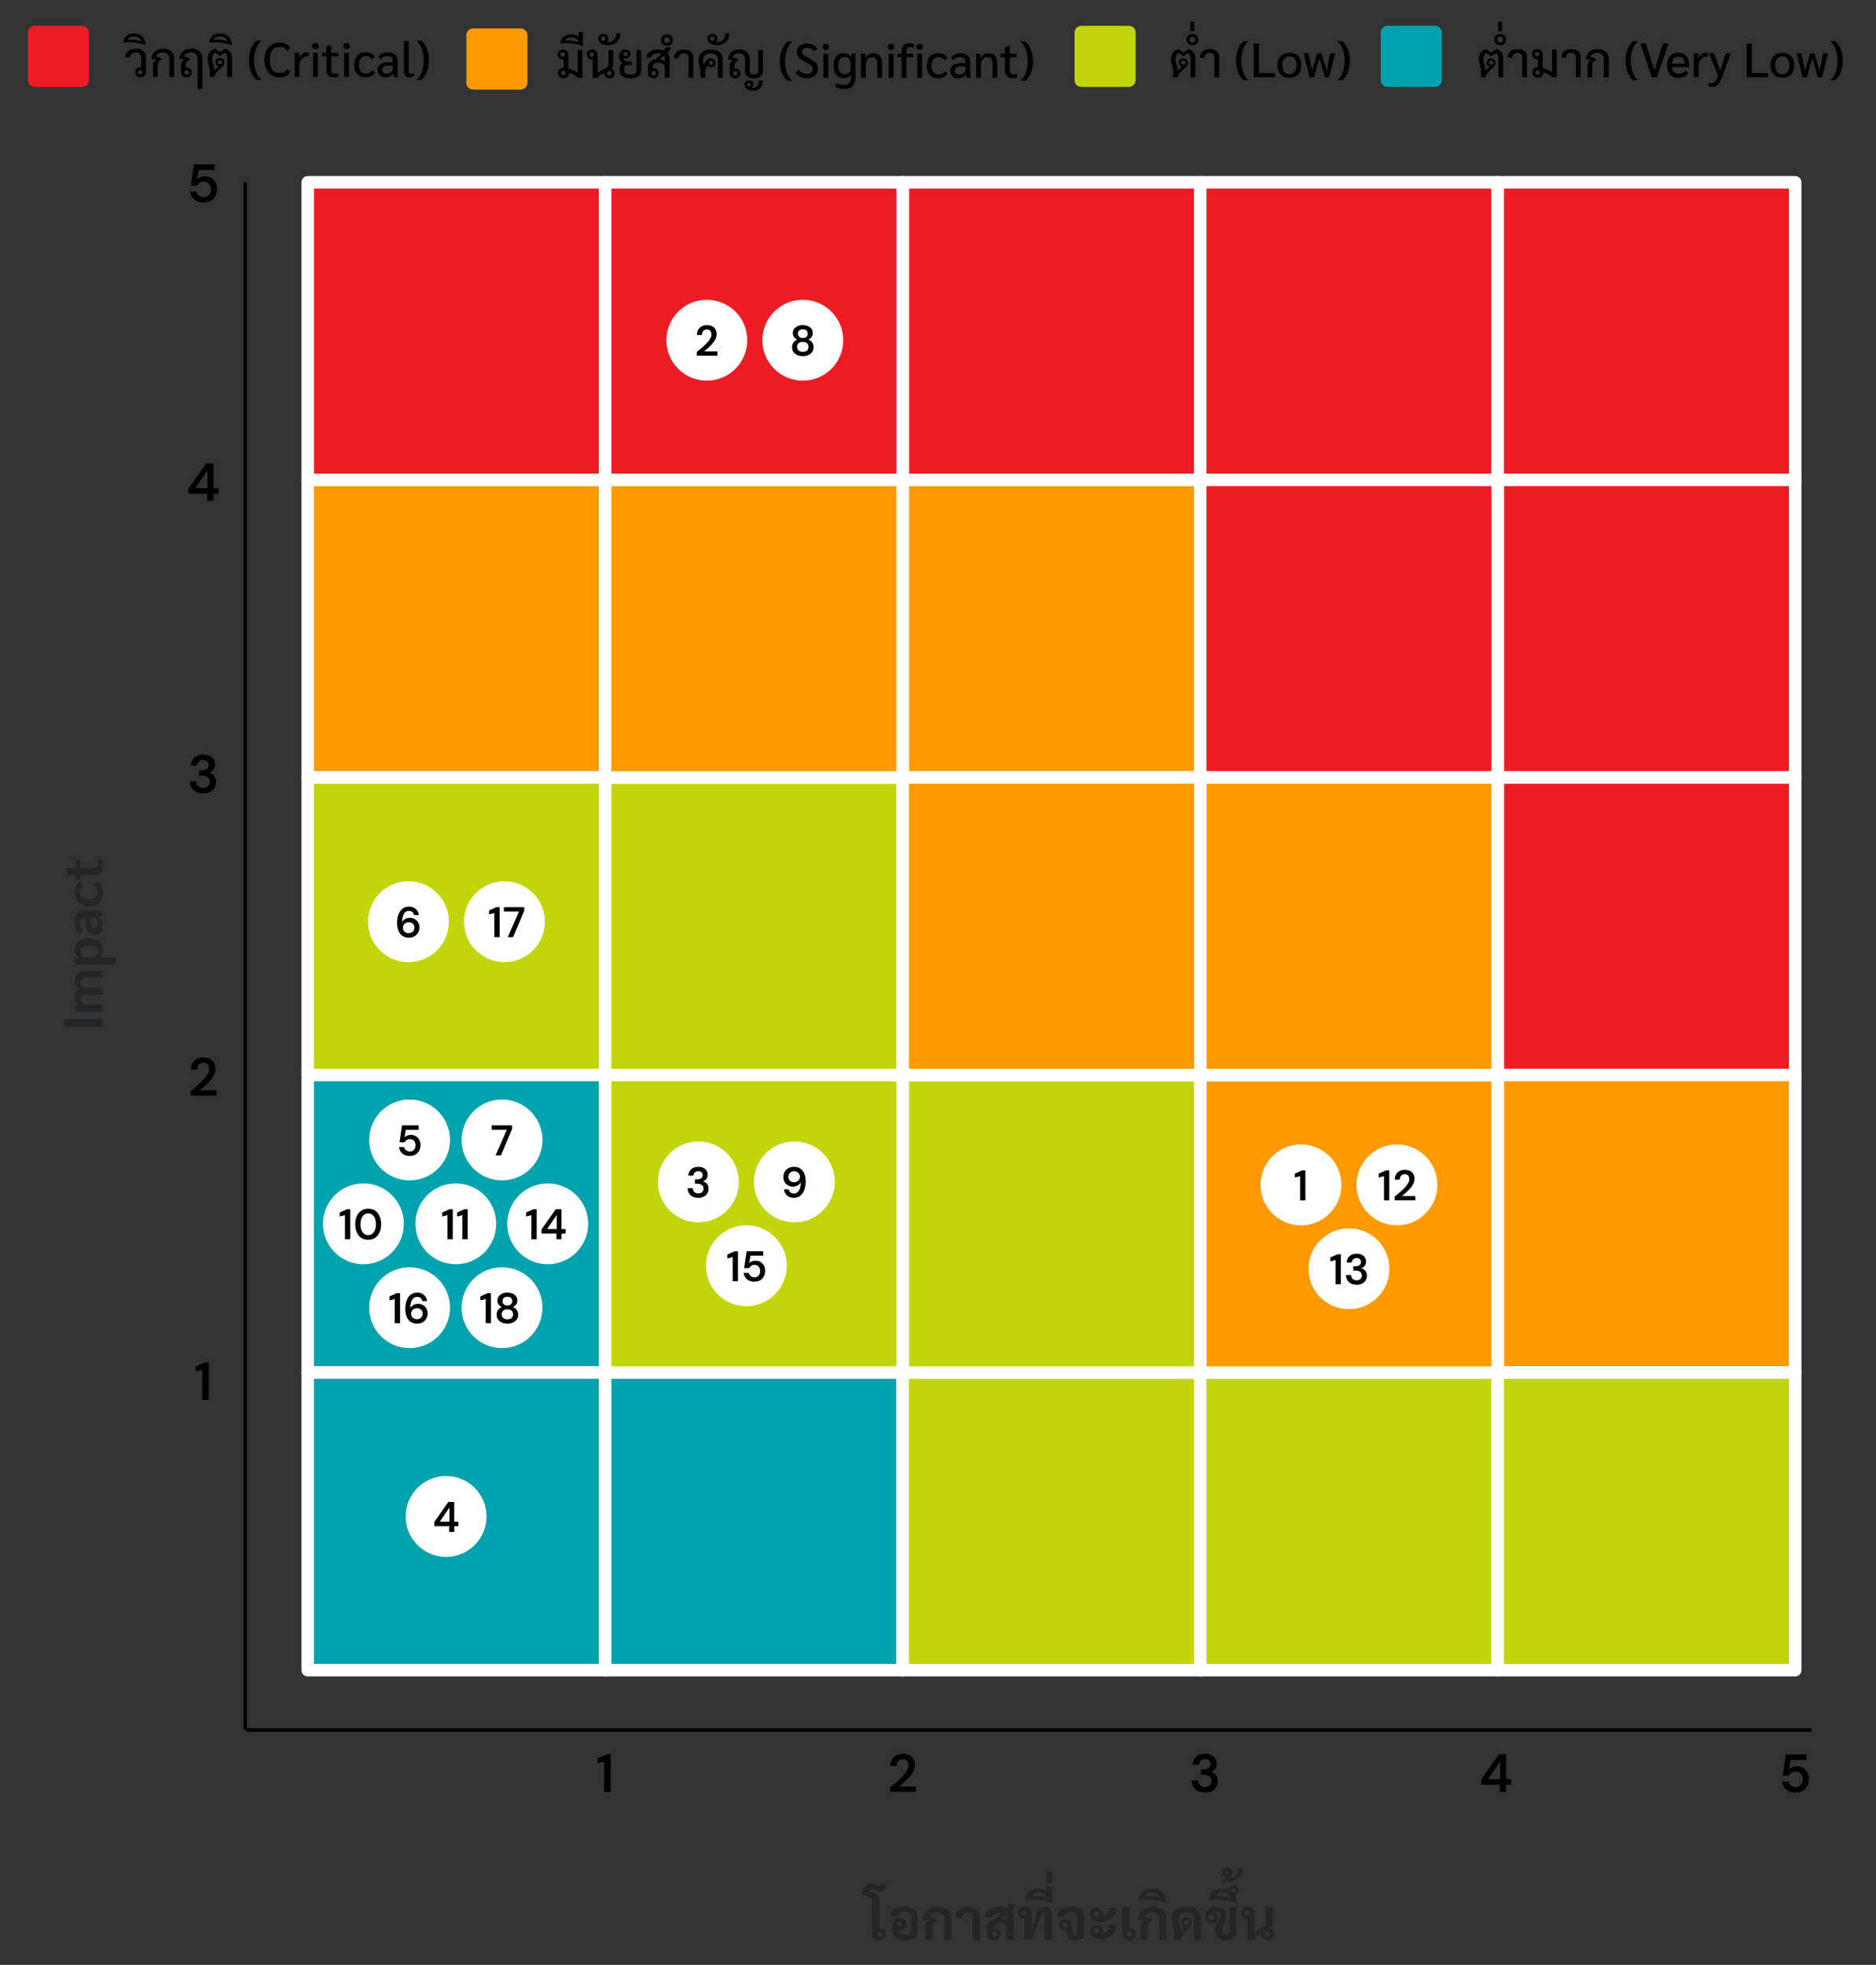 <?xml version="1.0" encoding="UTF-8"?>
<svg id="Layer_2" data-name="Layer 2" xmlns="http://www.w3.org/2000/svg" viewBox="0 0 1050.5 1100">
  <rect x="0" y="0" width="1050.5" height="1100" fill="#333333" stroke="none"/>
  <g>
    <g>
      <rect x="172.3" y="102.06" width="166.59" height="166.59" fill="#ed1c24" stroke="#fff" stroke-linecap="round" stroke-linejoin="round" stroke-width="7"/>
      <rect x="505.48" y="102.06" width="166.59" height="166.59" fill="#ed1c24" stroke="#fff" stroke-linecap="round" stroke-linejoin="round" stroke-width="7"/>
      <rect x="672.07" y="102.06" width="166.6" height="166.59" fill="#ed1c24" stroke="#fff" stroke-linecap="round" stroke-linejoin="round" stroke-width="7"/>
      <rect x="838.67" y="102.06" width="166.59" height="166.59" fill="#ed1c24" stroke="#fff" stroke-linecap="round" stroke-linejoin="round" stroke-width="7"/>
      <rect x="838.67" y="268.66" width="166.59" height="166.6" fill="#ed1c24" stroke="#fff" stroke-linecap="round" stroke-linejoin="round" stroke-width="7"/>
      <rect x="505.48" y="268.66" width="166.59" height="166.6" fill="#f90" stroke="#fff" stroke-linecap="round" stroke-linejoin="round" stroke-width="7"/>
      <rect x="338.89" y="102.06" width="166.59" height="166.59" fill="#ed1c24" stroke="#fff" stroke-linecap="round" stroke-linejoin="round" stroke-width="7"/>
      <rect x="172.3" y="268.66" width="166.59" height="166.6" fill="#f90" stroke="#fff" stroke-linecap="round" stroke-linejoin="round" stroke-width="7"/>
      <rect x="172.3" y="435.26" width="166.59" height="166.59" fill="#c2d50a" stroke="#fff" stroke-linecap="round" stroke-linejoin="round" stroke-width="7"/>
      <rect x="338.89" y="435.26" width="166.59" height="166.59" fill="#c2d50a" stroke="#fff" stroke-linecap="round" stroke-linejoin="round" stroke-width="7"/>
      <rect x="838.67" y="435.26" width="166.59" height="166.59" fill="#ed1c24" stroke="#fff" stroke-linecap="round" stroke-linejoin="round" stroke-width="7"/>
      <rect x="838.67" y="601.85" width="166.59" height="166.59" fill="#f90" stroke="#fff" stroke-linecap="round" stroke-linejoin="round" stroke-width="7"/>
      <rect x="172.3" y="601.85" width="166.59" height="166.59" fill="#00a3ad" stroke="#fff" stroke-linecap="round" stroke-linejoin="round" stroke-width="7"/>
      <rect x="172.3" y="768.44" width="166.59" height="166.59" fill="#00a3ad" stroke="#fff" stroke-linecap="round" stroke-linejoin="round" stroke-width="7"/>
      <rect x="338.89" y="768.44" width="166.59" height="166.59" fill="#00a3ad" stroke="#fff" stroke-linecap="round" stroke-linejoin="round" stroke-width="7"/>
      <rect x="505.48" y="768.44" width="166.59" height="166.59" fill="#c2d50a" stroke="#fff" stroke-linecap="round" stroke-linejoin="round" stroke-width="7"/>
      <rect x="672.07" y="768.44" width="166.6" height="166.59" fill="#c2d50a" stroke="#fff" stroke-linecap="round" stroke-linejoin="round" stroke-width="7"/>
      <rect x="838.67" y="768.44" width="166.59" height="166.59" fill="#c2d50a" stroke="#fff" stroke-linecap="round" stroke-linejoin="round" stroke-width="7"/>
      <rect x="672.07" y="601.85" width="166.6" height="166.59" fill="#f90" stroke="#fff" stroke-linecap="round" stroke-linejoin="round" stroke-width="7"/>
      <rect x="505.48" y="601.85" width="166.59" height="166.59" fill="#c2d50a" stroke="#fff" stroke-linecap="round" stroke-linejoin="round" stroke-width="7"/>
      <rect x="338.89" y="268.66" width="166.59" height="166.6" fill="#f90" stroke="#fff" stroke-linecap="round" stroke-linejoin="round" stroke-width="7"/>
      <rect x="672.07" y="268.66" width="166.6" height="166.6" fill="#ed1c24" stroke="#fff" stroke-linecap="round" stroke-linejoin="round" stroke-width="7"/>
      <rect x="672.07" y="435.26" width="166.6" height="166.59" fill="#f90" stroke="#fff" stroke-linecap="round" stroke-linejoin="round" stroke-width="7"/>
      <rect x="505.48" y="435.26" width="166.59" height="166.59" fill="#f90" stroke="#fff" stroke-linecap="round" stroke-linejoin="round" stroke-width="7"/>
      <rect x="338.89" y="601.85" width="166.59" height="166.59" fill="#c2d50a" stroke="#fff" stroke-linecap="round" stroke-linejoin="round" stroke-width="7"/>
    </g>
    <g isolation="isolate">
      <path d="M35.96,574.87v-4.37h21.51v4.37h-21.51Z" fill="#242527"/>
      <path d="M46.25,566.24c-2.01,0-3.43,0-4.14.12v-3.43c.83-.12,1.65-.12,2.72-.12v-.12c-.95-.35-1.65-.95-2.13-1.77-.59-.83-.83-1.89-.83-2.95s.24-2.01.71-2.84c.47-.83,1.18-1.3,2.01-1.54-.83-.35-1.54-1.06-2.01-1.89s-.71-1.77-.71-2.84c0-1.65.59-3.07,1.65-4.02,1.06-.95,2.6-1.42,4.49-1.42h9.46v3.9h-9.1c-1.06,0-1.89.24-2.48.71s-.95,1.06-.95,1.89c0,.95.35,1.65.95,2.13.59.59,1.42.83,2.48.83h9.1v3.9h-8.98c-1.18,0-2.01.24-2.6.71s-.95,1.06-.95,1.89.35,1.65.95,2.13c.71.59,1.54.83,2.6.83h8.98v3.9h-11.23Z" fill="#242527"/>
      <path d="M46.25,540.12c-1.65,0-3.07,0-4.14.12v-3.66c.59-.12,1.3-.12,2.01-.12v-.12c-.71-.47-1.3-1.18-1.77-2.01-.35-.83-.59-1.77-.59-2.72,0-1.89.71-3.43,2.13-4.61,1.42-1.18,3.43-1.65,5.91-1.65s4.37.59,5.79,1.65,2.13,2.72,2.13,4.73c0,.95-.12,1.89-.47,2.6s-.83,1.3-1.42,1.65v.12h8.98v3.9h-18.56v.12ZM53.58,530.07c-.95-.59-2.13-.83-3.78-.83-3.31,0-4.85,1.06-4.85,3.31,0,1.06.35,1.89.95,2.6s1.42.95,2.48.95h3.19c.95,0,1.77-.35,2.48-1.06s.95-1.54.95-2.48c-.12-1.06-.59-1.89-1.42-2.48Z" fill="#242527"/>
      <path d="M57.12,520.85c-.47.83-.95,1.42-1.77,1.89-.71.47-1.54.71-2.48.71-1.54,0-2.84-.59-3.66-1.89s-1.3-3.07-1.3-5.32v-2.36h-.59c-.83,0-1.42.24-1.89.71s-.71,1.18-.71,2.01c0,.95.12,1.77.47,2.6s.83,1.54,1.3,2.01l-2.25,1.77c-.83-.83-1.42-1.89-1.89-2.95-.47-1.18-.71-2.36-.71-3.55,0-2.01.47-3.66,1.42-4.85s2.25-1.77,4.02-1.77h6.97c.47,0,1.06,0,1.65-.12s1.18-.12,1.54-.24v3.43c-.24.12-.47.24-.83.24-.24.12-.59.12-1.06.12v.12c1.42,1.18,2.13,2.72,2.13,4.73.35,1.06.12,1.89-.35,2.72ZM54.05,514.71c-.47-.59-1.18-.95-1.89-.95h-1.54v2.48c0,1.06.24,1.89.59,2.36.35.59.95.83,1.65.83.59,0,1.06-.24,1.42-.59.35-.47.47-.95.47-1.77.12-.83-.12-1.65-.71-2.36Z" fill="#242527"/>
      <path d="M55.7,505.25c-1.42,1.42-3.43,2.01-5.91,2.01s-4.49-.71-5.91-2.01c-1.42-1.42-2.13-3.19-2.13-5.56,0-1.42.24-2.72.83-3.78.59-1.06,1.3-1.89,2.25-2.48l2.01,2.36c-.71.35-1.18.95-1.54,1.54s-.59,1.3-.59,2.13c0,1.18.47,2.25,1.3,2.84.83.71,2.13,1.06,3.66,1.06s2.72-.35,3.66-1.06c.83-.71,1.3-1.65,1.3-2.84,0-.71-.24-1.42-.59-2.13-.35-.59-.95-1.18-1.54-1.54l2.01-2.36c.95.59,1.77,1.42,2.25,2.48.59,1.06.83,2.36.83,3.78.24,2.25-.47,4.14-1.89,5.56Z" fill="#242527"/>
      <path d="M56.53,488.47c-.83.83-2.13,1.3-3.66,1.3h-7.8v2.84h-2.95v-2.84h-4.02l-1.06-3.78v-.12h5.08v-4.49h2.95v4.49h7.21c.83,0,1.54-.24,1.89-.59s.59-1.06.59-1.89-.12-1.54-.35-2.25l2.72-.24c.47.95.59,2.25.59,3.78.12,1.65-.35,2.96-1.18,3.78Z" fill="#242527"/>
    </g>
    <path id="Path_45" data-name="Path 45" d="M492.58,1079.49c.95,0,1.77.35,2.48.95.59.59.95,1.54.95,2.36,0,.95-.35,1.77-1.06,2.48-.71.59-1.65.95-2.72.95s-2.01-.35-2.84-1.06c-.71-.71-1.06-1.65-1.06-2.6v-18.44c0-.71-.35-1.3-.83-1.65-.71-.47-1.42-.95-2.25-1.18-.83-.24-1.77-.47-2.6-.47,0-1.18.24-2.36.83-3.43.47-.83,1.18-1.65,2.01-2.13s1.77-.71,2.6-.71c.59,0,1.18.12,1.65.24.59.24,1.06.35,1.65.71.47.24.95.47,1.42.47.24,0,.47-.12.71-.35.24-.24.35-.59.35-.95l2.72.47c-.12.95-.47,1.89-1.06,2.6s-1.42,1.06-2.25,1.06c-.47,0-.83,0-1.3-.12-.35-.12-.83-.24-1.3-.47-.47-.12-.83-.35-1.06-.35-.24-.12-.59-.12-.95-.12-.47,0-.83.12-1.18.35-.35.24-.59.47-.59.83,1.54.35,2.95.95,4.26,1.89.95.71,1.42,1.77,1.42,2.84v15.84h0ZM492.58,1084.22c.35,0,.71-.12,1.06-.35.24-.24.35-.59.35-1.06,0-.35-.12-.71-.35-1.06-.24-.24-.59-.35-1.06-.35-.35,0-.71.12-1.06.35-.24.24-.47.59-.35,1.06,0,.35.12.71.35,1.06.24.24.59.35,1.06.35h0ZM506.29,1067.43c1.42,0,2.72.24,4.02.71,1.06.35,2.01,1.06,2.72,2.01.59.83.95,1.89.95,2.95v8.39c0,1.42-.71,2.72-1.89,3.43-1.54.95-3.43,1.3-5.2,1.3-1.77.12-3.66-.35-5.2-1.3-1.18-.71-1.89-2.01-1.89-3.43v-4.14c0-.95.35-1.89,1.06-2.6s1.77-1.06,2.72-.95c.95,0,1.89.24,2.72.95.71.59,1.06,1.54,1.06,2.36,0,.95-.35,1.77-.95,2.36-.71.59-1.54.95-2.48.95h-.12v.83c0,.59.35,1.06.95,1.3.71.35,1.54.47,2.36.47s1.65-.12,2.36-.59c.47-.35.83-.95.83-1.54v-7.8c0-.71-.35-1.54-1.06-1.89-.83-.47-1.77-.83-2.72-.71-.95,0-2.01.24-2.84.71-.71.35-1.18,1.06-1.42,1.77h-3.9c.12-1.06.47-2.13,1.18-2.95.83-.95,1.77-1.54,2.84-2.01,1.06-.35,2.48-.59,3.9-.59ZM503.81,1075.71c-.35,0-.71.12-1.06.35-.24.24-.35.59-.35.95s.12.71.35,1.06c.24.24.59.35,1.06.35.35,0,.71-.12.95-.35s.35-.59.35-1.06c0-.35-.12-.71-.35-.95-.12-.24-.47-.35-.95-.35h0ZM518,1078.66c0-.71.24-1.42.59-2.01s.95-1.06,1.65-1.42c-1.06-.24-2.13-.47-3.19-.59,0-1.3.35-2.6,1.06-3.78.71-1.06,1.65-2.01,2.95-2.48,1.3-.59,2.84-.95,4.26-.95s2.72.24,3.9.83c1.06.47,2.01,1.3,2.6,2.25.59,1.06.95,2.13.95,3.43v11.94h-4.02v-11.47c0-1.06-.35-2.01-1.06-2.72-.71-.71-1.77-1.06-2.84-1.06-.95,0-1.77.24-2.6.59-.71.35-1.3.95-1.54,1.65.71.12,1.42.35,2.01.59s1.06.47,1.65.71v1.18c-.71.24-1.3.59-1.65,1.18s-.59,1.18-.59,1.89v7.45h-4.02l-.12-7.21ZM544.83,1073.11c0-.71-.24-1.3-.71-1.77-.59-.47-1.3-.71-2.01-.59-.83,0-1.65.24-2.25.83s-.83,1.42-.83,2.25h-3.9c-.12-1.65.59-3.31,1.77-4.49,1.42-1.18,3.19-1.77,5.08-1.65,1.77-.12,3.55.35,4.96,1.42,1.18.95,1.89,2.36,1.77,3.9v13.12h-4.02v-13h.12ZM568.59,1066.02c-.24,1.54-.95,2.84-2.13,3.78.83.83,1.18,2.01,1.18,3.19v12.88h-4.02v-6.62c0-.71-.35-1.42-1.06-1.89s-1.65-.71-2.48-.71-1.65.24-2.36.59c-.59.35-.95,1.06-.95,1.77v.35h.12c.95,0,1.77.35,2.48.95.59.59.95,1.54.95,2.48s-.35,1.77-1.06,2.48-1.65.95-2.72.95-2.01-.35-2.84-1.06c-.71-.71-1.06-1.65-1.06-2.6v-3.43c0-1.18.47-2.36,1.3-3.19.95-.95,2.13-1.54,3.43-1.77,1.42-.95,2.72-2.13,3.9-3.31-.47-.12-1.06-.12-1.54-.12-.95,0-2.01.24-2.84.71-.71.35-1.18,1.06-1.42,1.77h-3.9c.12-1.65.95-3.19,2.36-4.14,1.77-1.06,3.78-1.65,5.79-1.54,1.3,0,2.6.12,3.78.59.35-.59.59-1.3.71-2.01l4.37-.12ZM563.62,1072.99c0-.24-.12-.59-.24-.83-.95.59-1.89,1.18-2.95,1.77,1.18.12,2.25.59,3.07,1.3v-2.25h.12ZM558.42,1082.8c0-.83-.71-1.42-1.42-1.42-.35,0-.71.12-.95.35-.59.59-.59,1.42,0,2.01.24.24.59.47,1.06.47.71,0,1.42-.47,1.42-1.3q-.12,0-.12-.12h0ZM585.02,1067.43c1.06-.12,2.13.35,2.95,1.06.71.83,1.06,1.89,1.06,3.07v14.3h-4.02v-14.18c0-.71-.24-1.06-.71-1.06-.35,0-.71.24-.83.59l-5.67,14.66h-4.14v-11.7h-.12c-.95,0-1.77-.24-2.48-.95-.59-.59-.95-1.54-.95-2.48s.35-1.77,1.06-2.48,1.65-.95,2.72-.95,2.01.35,2.84,1.06c.71.71,1.06,1.65,1.06,2.6v7.21c0,1.18-.12,2.48-.24,3.66l1.06-4.61,2.25-6.86c.24-.95.83-1.77,1.54-2.36.71-.24,1.65-.59,2.6-.59ZM573.43,1072.28c.71,0,1.42-.47,1.42-1.3v-.12c0-.83-.71-1.42-1.42-1.42-.35,0-.71.12-.95.35s-.47.59-.35,1.06c-.12.83.59,1.42,1.3,1.42h0ZM589.27,1063.53c.12.59.24,1.18.24,1.89-1.77-.71-3.66-1.18-5.44-1.42-2.25-.35-4.37-.59-6.62-.59-1.06,0-2.25.12-3.31.24,0-1.18.35-2.36.95-3.31s1.54-1.77,2.6-2.25c1.18-.59,2.48-.83,3.78-.83,1.54,0,3.19.35,4.49,1.18v-2.48h3.31v7.56ZM579.11,1061.52c1.3,0,2.48.12,3.78.24,1.18.12,2.25.35,3.31.71-.35-.83-1.06-1.65-1.77-2.13-.83-.47-1.77-.71-2.84-.71-.83,0-1.77.12-2.48.47-.59.24-1.18.83-1.42,1.42.24,0,.71,0,1.42,0ZM585.96,1047.7h3.19v6.26h-3.19v-6.26ZM602.04,1086.23c-1.06,0-2.13-.24-3.07-.71-.83-.47-1.3-1.3-1.42-2.25l-.47-2.48c-.24,0-.35.12-.59.12-.95,0-1.77-.24-2.48-.95-.59-.59-.95-1.42-.95-2.36s.35-1.77,1.06-2.36,1.54-.83,2.48-.83c.83,0,1.54.24,2.13.71s1.06,1.06,1.18,1.77l1.06,5.44c0,.24.12.47.35.59.24.12.47.24.71.24.71,0,1.06-.35,1.06-.95v-8.98c0-.71-.35-1.42-.95-1.89-.71-.47-1.65-.71-2.48-.71-.95,0-1.77.24-2.6.71-.71.35-1.18,1.06-1.3,1.77h-4.02c.12-1.65.95-3.19,2.36-4.14,1.65-1.06,3.66-1.65,5.67-1.54,1.3,0,2.6.24,3.9.59,1.06.35,1.89.95,2.6,1.89.59.83.95,1.77.95,2.72v9.57c.12,1.06-.35,2.25-1.3,2.95-1.3.83-2.6,1.18-3.9,1.06ZM596.36,1078.9c.71,0,1.3-.59,1.42-1.3,0-.71-.59-1.3-1.3-1.42h-.12c-.35,0-.71.12-.95.35s-.35.59-.35.95.12.71.35.95c.24.35.59.47.95.47h0ZM616.69,1076.06c-1.18,0-2.25-.12-3.31-.59-.95-.35-1.65-.83-2.36-1.54-.59-.59-.83-1.42-.83-2.25,0-.95.35-1.89,1.06-2.48.71-.71,1.65-1.06,2.72-1.06.95,0,2.01.35,2.72,1.06.71.71,1.06,1.54,1.06,2.48,0,.59-.12,1.06-.47,1.54,1.06-.12,2.01-.71,2.72-1.54.71-1.06.95-2.36.95-3.55h4.02c0,1.42-.35,2.84-1.06,4.14-.71,1.18-1.65,2.25-2.95,2.84-1.3.59-2.72.95-4.26.95ZM613.97,1070.15c-.35,0-.71.12-.95.35s-.35.59-.35,1.06c0,.71.59,1.42,1.3,1.42h.12c.35,0,.71-.12,1.06-.35.24-.24.35-.59.35-1.06,0-.35-.12-.71-.35-1.06-.47-.24-.83-.35-1.18-.35ZM617.28,1082.56c1.06-.12,2.01-.71,2.72-1.54.71-1.06.95-2.36.95-3.55h4.02c0,1.42-.35,2.95-1.06,4.26-.71,1.18-1.65,2.25-2.95,2.84-1.3.71-2.84,1.06-4.26,1.06-1.18,0-2.25-.12-3.31-.59-.95-.35-1.65-.83-2.36-1.54-.59-.59-.83-1.42-.83-2.25,0-.95.35-1.89,1.06-2.48.71-.71,1.65-1.06,2.72-1.06.95,0,2.01.35,2.72,1.06.71.71,1.06,1.54,1.06,2.48,0,.35-.12.95-.47,1.3ZM613.97,1082.45c.71,0,1.42-.47,1.42-1.3v-.12c0-.35-.12-.71-.35-1.06-.24-.24-.59-.35-1.06-.35-.35,0-.71.12-.95.35s-.35.59-.35,1.06c0,.35.12.71.35,1.06.24.24.59.35.95.35h0ZM632.65,1079.49c.95,0,1.77.35,2.48.95.59.59.95,1.54.95,2.36,0,.95-.35,1.77-1.06,2.48-.71.59-1.65.95-2.72.95s-2.01-.35-2.84-1.06c-.71-.71-1.06-1.65-1.06-2.6v-14.77h4.02v11.7h.24ZM632.65,1084.22c.83,0,1.42-.71,1.42-1.42,0-.83-.71-1.42-1.42-1.42-.35,0-.71.12-.95.35-.59.59-.59,1.42,0,2.01.12.35.47.47.95.47ZM638.44,1078.66c0-.71.24-1.42.59-2.01s.95-1.06,1.65-1.42c-1.06-.24-2.13-.47-3.19-.59,0-2.72,1.54-5.08,4.02-6.26,1.3-.59,2.84-.95,4.26-.95s2.72.24,3.9.83c1.06.47,2.01,1.3,2.6,2.25.59,1.06.95,2.13.95,3.43v11.94h-4.02v-11.47c0-1.06-.35-2.01-1.06-2.72-.71-.71-1.77-1.06-2.84-1.06-.95,0-1.77.24-2.6.59-.71.35-1.3.95-1.54,1.65.71.12,1.42.35,2.01.59s1.06.47,1.65.71v1.18c-.71.24-1.3.59-1.65,1.18s-.59,1.18-.59,1.89v7.45h-4.02l-.12-7.21ZM653.1,1065.43c-1.77-.71-3.66-1.18-5.44-1.42-2.25-.35-4.37-.59-6.62-.59-1.06,0-2.25.12-3.31.24,0-1.18.35-2.36.95-3.31s1.54-1.77,2.6-2.25c1.18-.59,2.48-.83,3.78-.83,2.13-.12,4.26.71,5.79,2.13,1.42,1.65,2.25,3.78,2.25,6.03ZM649.79,1062.47c-.35-.83-1.06-1.65-1.77-2.13-.83-.47-1.77-.71-2.84-.71-.83,0-1.77.12-2.48.47-.59.24-1.18.83-1.42,1.42h1.42c1.3,0,2.48.12,3.78.24,1.06.12,2.25.35,3.31.71h0ZM664.33,1067.43c2.13-.12,4.26.59,6.03,1.89,1.42,1.3,2.25,3.07,2.13,5.08v11.58h-4.02v-11.7c0-.95-.35-2.01-1.18-2.6-1.77-1.3-4.26-1.3-6.03,0-.71.59-1.18,1.65-1.18,2.6.12,1.06.24,2.01.59,2.95.24.83.35,1.54.47,2.01.12.47.12,1.06.12,1.54v.24c.71-.83,1.54-1.54,2.36-2.25-.59-.12-1.18-.35-1.65-.83-.47-.47-.71-1.18-.59-1.89,0-.83.24-1.54.83-2.01.59-.59,1.42-.83,2.13-.83.83,0,1.65.24,2.25.83s.95,1.3.83,2.13c0,.71-.24,1.54-.71,2.13-.59.83-1.3,1.65-2.13,2.36-.83.83-1.65,1.65-2.36,2.72-.59.83-.83,1.77-.95,2.72h-3.9v-4.61c-.12-.95-.24-1.89-.59-2.72-.47-1.54-.71-2.95-.83-4.61,0-1.18.35-2.36,1.06-3.31.71-1.06,1.77-1.77,2.84-2.36,1.54-.71,2.95-1.06,4.49-1.06ZM663.14,1075.95c0,.71.47,1.18,1.06,1.3h.24c.35,0,.71-.12.95-.35s.35-.59.35-.95c0-.71-.47-1.18-1.06-1.3h-.12c-.35,0-.71.12-.95.35-.35.35-.47.59-.47.95h0ZM692.34,1067.79v13.59c.12,1.3-.47,2.72-1.54,3.55-1.3.95-2.84,1.3-4.37,1.3-1.54.12-3.07-.35-4.37-1.3-1.06-.83-1.54-2.25-1.54-3.55v-2.13c0-.59.12-1.06.35-1.65.24-.59.59-1.18.95-1.65.35-.59.71-1.18,1.06-1.77.24-.59.35-1.18.35-1.77s-.24-1.3-.71-1.65-1.18-.59-1.77-.59-1.18.12-1.65.24c.71,0,1.54.35,2.01.83.59.59.83,1.42.83,2.25,0,1.77-1.3,3.31-3.07,3.31h-.35c-.95,0-2.01-.35-2.72-1.06-.71-.83-1.06-1.89-.95-3.07,0-1.42.59-2.84,1.65-3.78,1.3-1.06,2.84-1.54,4.49-1.42,1.54-.12,3.07.35,4.37,1.18,1.06.83,1.65,2.01,1.54,3.31,0,.71-.12,1.42-.35,2.13-.24.71-.59,1.42-.95,2.01-.24.47-.59.95-.71,1.42-.12.47-.24.95-.24,1.42v2.48c0,.47.12.95.47,1.18.35.35.95.47,1.42.35.47,0,.95-.12,1.3-.35.35-.35.47-.71.47-1.18v-13.71h4.02v.12ZM679.93,1073.58c0-.71-.47-1.3-1.18-1.42h-.12c-.35,0-.71.12-1.06.35-.24.24-.35.59-.35,1.06,0,.35.12.71.35,1.06.24.24.59.35,1.06.35.35,0,.71-.12,1.06-.35.12-.35.24-.71.24-1.06ZM693.64,1058.33c0,.71-.24,1.3-.59,1.77s-.95.83-1.65.95c.71,1.3,1.06,2.84,1.06,4.37-1.77-.71-3.66-1.18-5.44-1.42-2.25-.35-4.37-.59-6.62-.59-1.06,0-2.25.12-3.31.24,0-1.18.35-2.36.95-3.31s1.54-1.77,2.6-2.25c1.18-.59,2.48-.83,3.78-.83,1.18,0,2.36.24,3.55.59.12-.71.35-1.3.95-1.65.59-.47,1.18-.71,1.89-.59.71,0,1.54.24,2.01.83.59.35.95,1.06.83,1.89h0ZM690.8,1059.4c.24,0,.59-.12.83-.35.24-.24.35-.47.35-.83,0-.24-.12-.59-.35-.83-.24-.24-.47-.35-.83-.35-.24,0-.59.12-.83.35-.24.24-.35.47-.35.83s.12.59.35.83c.24.24.59.35.83.35h0ZM682.17,1061.52c1.3,0,2.48.12,3.78.24,1.18.12,2.25.35,3.31.71-.35-.83-1.06-1.65-1.77-2.13-.83-.47-1.77-.71-2.84-.71-.83,0-1.77.12-2.48.47-.59.24-1.18.83-1.42,1.42.24,0,.71,0,1.42,0ZM696.12,1046.16c-.12,1.54-.59,2.95-1.54,4.02-.95,1.18-2.25,2.13-3.66,2.72-1.54.71-3.31.95-4.96.95h-1.54v-1.54c.95-.35,1.89-.83,2.6-1.54h-.12c-.71,0-1.42-.24-1.89-.71s-.71-1.18-.71-1.89.24-1.42.83-1.89,1.3-.71,2.01-.71,1.42.24,2.01.71c.47.47.83,1.18.83,2.01,0,.59-.12,1.06-.24,1.65-.24.59-.47,1.06-.83,1.54.83-.24,1.65-.71,2.36-1.3s1.18-1.3,1.65-2.01c.35-.71.59-1.42.59-2.25l2.6.24ZM686.08,1048.29c0,.24.12.59.24.71.24.24.47.35.71.35s.59-.12.71-.35c.24-.24.24-.47.24-.71s-.12-.59-.35-.71c-.24-.24-.47-.24-.71-.24s-.47.12-.71.24c0,.24-.12.47-.12.71ZM711.25,1079.61c.59.24,1.18.71,1.54,1.18s.59,1.18.59,1.77c0,.95-.35,2.01-.95,2.72-.71.71-1.65,1.06-2.6.95-.95,0-1.89-.24-2.6-.95-.71-.71-1.06-1.54-1.06-2.6-.83.35-1.54.83-2.25,1.42-.59.47-1.18,1.06-1.65,1.77h-3.78v-11.7h-.12c-.95,0-1.77-.24-2.48-.95-.59-.59-.95-1.54-.95-2.48s.35-1.77,1.06-2.48,1.65-.95,2.72-.95,2.01.35,2.84,1.06c.71.71,1.06,1.65,1.06,2.6v10.76c.95-.95,2.01-1.65,3.31-2.13.83-.35,1.54-.71,2.13-1.3.47-.35.71-.95.71-1.54v-9.1h4.02v9.1c0,.59-.12,1.06-.35,1.65-.47.47-.71.83-1.18,1.18ZM698.25,1072.28c.71,0,1.42-.47,1.42-1.3v-.12c0-.83-.71-1.42-1.42-1.42-.35,0-.71.12-.95.35s-.47.59-.35,1.06c-.24.83.47,1.42,1.3,1.42q-.12,0,0,0h0ZM709.72,1084.22c.35,0,.71-.12,1.06-.35.59-.59.47-1.54-.12-2.01-.59-.47-1.42-.47-2.01,0-.59.59-.59,1.42,0,2.01.35.24.71.35,1.06.35Z" fill="#242527"/>
    <circle cx="229.36" cy="638.19" r="22.64" fill="#fff"/>
    <g>
      <rect x="220.4" y="626.58" width="17.92" height="23.23" fill="none"/>
      <path d="M229.52,647.12c-1.2,0-2.24-.21-3.11-.64-.87-.42-1.55-1.01-2.04-1.76-.49-.75-.79-1.59-.9-2.52h2.81c.16.7.53,1.29,1.1,1.76.58.47,1.3.71,2.16.71.66,0,1.22-.15,1.69-.46.47-.3.84-.73,1.09-1.27.26-.54.38-1.15.38-1.82s-.14-1.29-.41-1.8c-.27-.51-.64-.91-1.1-1.19-.46-.28-1-.42-1.61-.42-.74,0-1.37.18-1.9.53-.53.35-.92.78-1.18,1.27h-2.78l1.39-9.48h9.29v2.52h-7.15l-.74,4.15c.37-.38.86-.7,1.46-.96s1.3-.38,2.06-.38c.88,0,1.66.15,2.34.46.68.3,1.25.72,1.7,1.25.46.53.8,1.14,1.04,1.82.24.69.36,1.42.36,2.21,0,.86-.14,1.66-.43,2.39-.29.73-.69,1.37-1.21,1.92-.52.55-1.15.98-1.88,1.27-.74.3-1.55.44-2.45.44Z"/>
    </g>
    <circle cx="249.8" cy="848.97" r="22.64" fill="#fff"/>
    <g>
      <rect x="240.84" y="837.35" width="17.92" height="23.23" fill="none"/>
      <path d="M251.5,857.61v-3.19h-8.33v-2.3l7.92-11.3h3.26v11.09h2.28v2.52h-2.28v3.19h-2.86ZM246.27,851.89h5.4v-7.92l-5.4,7.92Z"/>
    </g>
    <circle cx="281.11" cy="638.19" r="22.64" fill="#fff"/>
    <g>
      <rect x="272.15" y="626.58" width="17.92" height="23.23" fill="none"/>
      <path d="M277.53,646.83l6.26-14.33h-8.45v-2.47h11.4v2.06l-6.24,14.74h-2.98Z"/>
    </g>
    <circle cx="228.72" cy="516.01" r="22.64" fill="#fff"/>
    <g>
      <rect x="219.76" y="504.39" width="17.92" height="23.23" fill="none"/>
      <path d="M229.06,524.93c-1.26,0-2.33-.23-3.19-.7-.86-.46-1.55-1.08-2.06-1.85-.51-.77-.88-1.64-1.12-2.6-.23-.97-.35-1.96-.35-2.96,0-1.87.26-3.5.79-4.88.53-1.38,1.28-2.46,2.27-3.23.98-.77,2.17-1.15,3.56-1.15,1.14,0,2.1.22,2.9.66.8.44,1.42,1.02,1.87,1.74.45.72.72,1.5.82,2.35h-2.69c-.14-.75-.47-1.33-.97-1.74-.5-.41-1.16-.61-1.96-.61-.72,0-1.36.22-1.92.67-.56.45-1,1.12-1.32,2.03-.32.9-.5,2.04-.55,3.42v.14c.26-.46.6-.88,1.03-1.24.43-.36.93-.64,1.5-.85.57-.21,1.18-.31,1.84-.31.93,0,1.8.22,2.62.66.82.44,1.48,1.07,1.98,1.88.5.82.76,1.78.76,2.88,0,1.01-.24,1.94-.72,2.81-.48.86-1.16,1.56-2.04,2.09-.88.53-1.9.79-3.05.79ZM228.9,522.46c.59,0,1.14-.14,1.63-.41.5-.27.88-.64,1.14-1.1.26-.46.4-.99.4-1.58,0-.62-.13-1.17-.4-1.63-.26-.46-.64-.82-1.14-1.08-.5-.26-1.05-.38-1.66-.38s-1.18.13-1.68.4-.88.63-1.16,1.09c-.28.46-.42.99-.42,1.58s.14,1.15.42,1.62c.28.47.67.84,1.16,1.1s1.06.4,1.7.4Z"/>
    </g>
    <circle cx="282.47" cy="516.01" r="22.64" fill="#fff"/>
    <g>
      <rect x="272.51" y="504.39" width="22.45" height="23.23" fill="none"/>
      <path d="M276.82,524.65v-13.51l-2.95.77v-2.23l4.13-1.82h1.78v16.8h-2.95Z"/>
      <path d="M284.34,524.65l6.26-14.33h-8.45v-2.47h11.4v2.06l-6.24,14.74h-2.98Z"/>
    </g>
    <circle cx="395.8" cy="190.47" r="22.64" fill="#fff"/>
    <g>
      <rect x="386.84" y="178.86" width="17.92" height="23.23" fill="none"/>
      <path d="M390.19,199.11v-2.09c1.06-.85,2.07-1.7,3.05-2.54.98-.85,1.86-1.69,2.64-2.52s1.4-1.65,1.85-2.45c.45-.8.67-1.57.67-2.3,0-.48-.09-.93-.26-1.34-.18-.42-.45-.75-.83-1.01s-.88-.38-1.5-.38-1.12.14-1.54.41-.73.64-.94,1.09-.31.97-.31,1.55h-2.78c.03-1.22.3-2.23.79-3.05.5-.82,1.16-1.43,2-1.84.84-.41,1.79-.61,2.84-.61,1.14,0,2.11.21,2.92.62.81.42,1.42,1,1.85,1.75s.64,1.64.64,2.66c0,.75-.14,1.49-.42,2.22-.28.73-.67,1.43-1.16,2.11-.5.68-1.05,1.34-1.67,1.97-.62.63-1.25,1.23-1.91,1.8-.66.57-1.28,1.09-1.87,1.57h7.49v2.38h-11.54Z"/>
    </g>
    <circle cx="449.55" cy="190.47" r="22.64" fill="#fff"/>
    <g>
      <rect x="440.59" y="178.86" width="17.92" height="23.23" fill="none"/>
      <path d="M449.54,199.4c-1.12,0-2.14-.2-3.05-.61-.91-.41-1.64-.98-2.17-1.73-.54-.74-.8-1.62-.8-2.63,0-.67.12-1.3.36-1.87.24-.58.58-1.08,1.03-1.5s.96-.74,1.54-.95c-.78-.35-1.4-.84-1.84-1.48-.44-.63-.66-1.34-.66-2.12s.22-1.56.65-2.23c.43-.67,1.06-1.22,1.88-1.63s1.84-.62,3.06-.62,2.26.21,3.1.62c.83.42,1.46.96,1.88,1.63s.64,1.42.64,2.23c0,.77-.23,1.48-.68,2.12s-1.07,1.14-1.84,1.48c.61.21,1.14.53,1.58.96.45.43.79.93,1.02,1.5.23.57.35,1.19.35,1.86,0,1.01-.27,1.88-.8,2.63-.54.74-1.26,1.32-2.17,1.73-.91.41-1.94.61-3.07.61ZM449.54,196.97c1.09,0,1.9-.26,2.42-.78.53-.52.79-1.18.79-1.98,0-.9-.28-1.59-.85-2.08-.57-.49-1.36-.73-2.36-.73s-1.78.24-2.35.73c-.58.49-.86,1.18-.86,2.08,0,.8.28,1.46.83,1.98.55.52,1.35.78,2.39.78ZM449.54,189.22c.88,0,1.56-.23,2.04-.68.48-.46.72-1.03.72-1.72,0-.78-.24-1.39-.72-1.81-.48-.42-1.16-.64-2.04-.64s-1.54.21-2.02.64c-.48.42-.72,1.03-.72,1.81,0,.7.24,1.28.72,1.73.48.45,1.15.67,2.02.67Z"/>
    </g>
    <path d="M338.29,1003.17v-16.89l-3.69.96v-2.79l5.16-2.28h2.22v21h-3.69Z"/>
    <path d="M498.47,1003.17v-2.61c1.32-1.06,2.59-2.12,3.81-3.18,1.22-1.06,2.32-2.11,3.3-3.15.98-1.04,1.75-2.06,2.31-3.06.56-1,.84-1.96.84-2.88,0-.6-.11-1.16-.33-1.68-.22-.52-.57-.94-1.04-1.26-.47-.32-1.1-.48-1.88-.48s-1.4.17-1.92.51c-.52.34-.91.79-1.17,1.37-.26.57-.39,1.21-.39,1.93h-3.48c.04-1.52.37-2.79.99-3.81.62-1.02,1.46-1.79,2.51-2.3,1.05-.51,2.23-.76,3.55-.76,1.42,0,2.63.26,3.64.78,1.01.52,1.78,1.25,2.31,2.19.53.94.79,2.05.79,3.33,0,.94-.18,1.87-.53,2.77-.35.91-.83,1.79-1.46,2.64-.62.85-1.31,1.67-2.08,2.46-.77.79-1.57,1.54-2.38,2.25-.82.71-1.6,1.37-2.34,1.96h9.36v2.97h-14.43Z"/>
    <path d="M674.79,1003.53c-1.36,0-2.6-.25-3.72-.73-1.12-.49-2.02-1.24-2.69-2.25-.67-1.01-1.03-2.28-1.06-3.83h3.57c0,.7.16,1.33.46,1.91.31.57.75,1.02,1.33,1.35.58.33,1.28.49,2.1.49s1.47-.15,2.01-.45c.54-.3.95-.71,1.23-1.23.28-.52.42-1.1.42-1.74,0-.76-.19-1.4-.57-1.9-.38-.51-.9-.9-1.56-1.16-.66-.26-1.41-.39-2.25-.39h-1.56v-2.97h1.56c1.1,0,2-.26,2.71-.78.71-.52,1.06-1.27,1.06-2.25,0-.82-.27-1.48-.81-1.98s-1.29-.75-2.25-.75c-1.06,0-1.88.3-2.45.9s-.91,1.34-1,2.22h-3.51c.06-1.26.39-2.35.99-3.28.6-.93,1.4-1.65,2.41-2.15s2.21-.75,3.59-.75,2.62.25,3.6.75c.98.5,1.72,1.17,2.22,2.01.5.84.75,1.76.75,2.76,0,.8-.15,1.51-.43,2.13-.29.62-.7,1.15-1.21,1.6-.52.45-1.12.77-1.8.94.8.16,1.5.47,2.12.92.61.45,1.08,1.03,1.42,1.74s.51,1.54.51,2.48c0,1.16-.28,2.23-.83,3.19-.55.97-1.36,1.75-2.43,2.33-1.07.58-2.38.87-3.94.87Z"/>
    <path d="M839.8,1003.17v-3.99h-10.41v-2.88l9.9-14.13h4.08v13.86h2.85v3.15h-2.85v3.99h-3.57ZM833.26,996.03h6.75v-9.9l-6.75,9.9Z"/>
    <path d="M1005.47,1003.53c-1.5,0-2.79-.27-3.88-.79s-1.94-1.26-2.55-2.21c-.61-.94-.99-1.99-1.12-3.15h3.51c.2.88.66,1.62,1.38,2.21.72.59,1.62.88,2.7.88.82,0,1.52-.19,2.12-.57.59-.38,1.04-.91,1.37-1.59.32-.68.48-1.44.48-2.28s-.17-1.61-.51-2.25c-.34-.64-.8-1.13-1.38-1.48-.58-.35-1.25-.52-2.01-.52-.92,0-1.71.22-2.37.66-.66.44-1.15.97-1.47,1.59h-3.48l1.74-11.85h11.61v3.15h-8.94l-.93,5.19c.46-.48,1.07-.88,1.83-1.2s1.62-.48,2.58-.48c1.1,0,2.08.19,2.92.57.85.38,1.56.9,2.13,1.56.57.66,1.01,1.42,1.31,2.28.3.86.45,1.78.45,2.76,0,1.08-.18,2.08-.54,2.98-.36.91-.87,1.71-1.52,2.4s-1.44,1.22-2.35,1.59c-.92.37-1.94.55-3.06.55Z"/>
    <g>
      <rect x="97.21" y="758.21" width="33.3" height="34.8" fill="none"/>
      <path d="M113.26,783.71v-16.89l-3.69.96v-2.79l5.16-2.28h2.22v21h-3.69Z"/>
    </g>
    <g>
      <rect x="97.21" y="587.87" width="33.3" height="34.8" fill="none"/>
      <path d="M106.85,613.37v-2.61c1.32-1.06,2.59-2.12,3.81-3.18,1.22-1.06,2.32-2.11,3.3-3.15.98-1.04,1.75-2.06,2.31-3.06.56-1,.84-1.96.84-2.88,0-.6-.11-1.16-.33-1.68-.22-.52-.57-.94-1.04-1.26-.47-.32-1.09-.48-1.88-.48s-1.4.17-1.92.51c-.52.34-.91.79-1.17,1.37-.26.57-.39,1.21-.39,1.93h-3.48c.04-1.52.37-2.79.99-3.81.62-1.02,1.45-1.79,2.5-2.3,1.05-.51,2.23-.76,3.55-.76,1.42,0,2.64.26,3.65.78,1.01.52,1.78,1.25,2.31,2.19.53.94.79,2.05.79,3.33,0,.94-.18,1.87-.52,2.77-.35.91-.83,1.79-1.46,2.64-.62.85-1.31,1.67-2.08,2.46-.77.79-1.56,1.54-2.38,2.25-.82.71-1.6,1.37-2.34,1.96h9.36v2.97h-14.43Z"/>
    </g>
    <g>
      <rect x="97.21" y="418.3" width="33.3" height="34.8" fill="none"/>
      <path d="M113.82,444.16c-1.36,0-2.6-.25-3.72-.73-1.12-.49-2.02-1.24-2.69-2.25-.67-1.01-1.03-2.28-1.06-3.83h3.57c0,.7.15,1.33.46,1.91.31.57.75,1.02,1.33,1.35.58.33,1.28.49,2.1.49s1.47-.15,2.01-.45c.54-.3.95-.71,1.23-1.23.28-.52.42-1.1.42-1.74,0-.76-.19-1.4-.57-1.9-.38-.51-.9-.9-1.56-1.16-.66-.26-1.41-.39-2.25-.39h-1.56v-2.97h1.56c1.1,0,2-.26,2.71-.78.71-.52,1.06-1.27,1.06-2.25,0-.82-.27-1.48-.81-1.98s-1.29-.75-2.25-.75c-1.06,0-1.88.3-2.44.9-.57.6-.91,1.34-1,2.22h-3.51c.06-1.26.39-2.35.99-3.28.6-.93,1.4-1.65,2.41-2.15s2.21-.75,3.59-.75,2.62.25,3.6.75,1.72,1.17,2.22,2.01c.5.84.75,1.76.75,2.76,0,.8-.15,1.51-.44,2.13-.29.62-.7,1.15-1.21,1.6-.52.45-1.12.77-1.8.94.8.16,1.5.47,2.12.92.61.45,1.08,1.03,1.42,1.74.34.71.51,1.54.51,2.48,0,1.16-.28,2.23-.83,3.19-.55.97-1.36,1.75-2.43,2.33-1.07.58-2.38.87-3.94.87Z"/>
    </g>
    <g>
      <rect x="97.21" y="254.89" width="33.3" height="34.8" fill="none"/>
      <path d="M115.99,280.39v-3.99h-10.41v-2.88l9.9-14.13h4.08v13.86h2.85v3.15h-2.85v3.99h-3.57ZM109.45,273.25h6.75v-9.9l-6.75,9.9Z"/>
    </g>
    <g>
      <rect x="97.21" y="87.54" width="33.3" height="34.8" fill="none"/>
      <path d="M114.07,113.4c-1.5,0-2.79-.27-3.88-.79-1.09-.53-1.94-1.26-2.55-2.21-.61-.94-.99-1.99-1.12-3.15h3.51c.2.88.66,1.62,1.38,2.21.72.59,1.62.88,2.7.88.82,0,1.52-.19,2.12-.57.59-.38,1.04-.91,1.37-1.59.32-.68.48-1.44.48-2.28s-.17-1.61-.51-2.25c-.34-.64-.8-1.13-1.38-1.48-.58-.35-1.25-.52-2.01-.52-.92,0-1.71.22-2.37.66-.66.44-1.15.97-1.47,1.59h-3.48l1.74-11.85h11.61v3.15h-8.94l-.93,5.19c.46-.48,1.07-.88,1.83-1.2.76-.32,1.62-.48,2.58-.48,1.1,0,2.07.19,2.92.57.85.38,1.56.9,2.13,1.56.57.66,1.01,1.42,1.31,2.28.3.86.45,1.78.45,2.76,0,1.08-.18,2.08-.54,2.98-.36.91-.87,1.71-1.52,2.4-.65.69-1.44,1.22-2.35,1.59-.92.37-1.94.55-3.06.55Z"/>
    </g>
    <circle cx="229.36" cy="732.1" r="22.64" fill="#fff"/>
    <g>
      <rect x="216.99" y="720.48" width="24.33" height="23.23" fill="none"/>
      <path d="M221.07,740.74v-13.51l-2.95.77v-2.23l4.13-1.82h1.78v16.8h-2.95Z"/>
      <path d="M233.67,741.03c-1.26,0-2.33-.23-3.19-.7-.86-.46-1.55-1.08-2.06-1.85-.51-.77-.88-1.64-1.12-2.6-.23-.97-.35-1.96-.35-2.96,0-1.87.26-3.5.79-4.88.53-1.38,1.28-2.46,2.27-3.23.98-.77,2.17-1.15,3.56-1.15,1.14,0,2.1.22,2.9.66.8.44,1.42,1.02,1.87,1.74.45.72.72,1.5.82,2.35h-2.69c-.14-.75-.47-1.33-.97-1.74-.5-.41-1.16-.61-1.96-.61-.72,0-1.36.22-1.92.67-.56.45-1,1.12-1.32,2.03-.32.9-.5,2.04-.55,3.42v.14c.26-.46.6-.88,1.03-1.24.43-.36.93-.64,1.5-.85.57-.21,1.18-.31,1.84-.31.93,0,1.8.22,2.62.66.82.44,1.48,1.07,1.98,1.88.5.82.76,1.78.76,2.88,0,1.01-.24,1.94-.72,2.81-.48.86-1.16,1.56-2.04,2.09-.88.53-1.9.79-3.05.79ZM233.51,738.55c.59,0,1.14-.14,1.63-.41.5-.27.88-.64,1.14-1.1.26-.46.4-.99.4-1.58,0-.62-.13-1.17-.4-1.63-.26-.46-.64-.82-1.14-1.08-.5-.26-1.05-.38-1.66-.38s-1.18.13-1.68.4-.88.63-1.16,1.09c-.28.46-.42.99-.42,1.58s.14,1.15.42,1.62c.28.47.67.84,1.16,1.1s1.06.4,1.7.4Z"/>
    </g>
    <circle cx="281.11" cy="732.1" r="22.64" fill="#fff"/>
    <g>
      <rect x="264.15" y="720.48" width="31.59" height="23.23" fill="none"/>
      <path d="M271.97,740.74v-13.51l-2.95.77v-2.23l4.13-1.82h1.78v16.8h-2.95Z"/>
      <path d="M284.11,741.03c-1.12,0-2.14-.2-3.05-.61-.91-.41-1.64-.98-2.17-1.73-.54-.74-.8-1.62-.8-2.63,0-.67.12-1.3.36-1.87.24-.58.58-1.08,1.03-1.5.45-.42.96-.74,1.54-.95-.78-.35-1.4-.84-1.84-1.48-.44-.63-.66-1.34-.66-2.12s.22-1.56.65-2.23,1.06-1.22,1.88-1.63c.82-.42,1.84-.62,3.06-.62s2.26.21,3.1.62c.83.42,1.46.96,1.88,1.63s.64,1.42.64,2.23c0,.77-.23,1.48-.68,2.12s-1.07,1.14-1.84,1.48c.61.21,1.14.53,1.58.96.45.43.79.93,1.02,1.5.23.57.35,1.19.35,1.86,0,1.01-.27,1.88-.8,2.63-.54.74-1.26,1.32-2.17,1.73-.91.41-1.94.61-3.07.61ZM284.11,738.6c1.09,0,1.9-.26,2.42-.78.53-.52.79-1.18.79-1.98,0-.9-.28-1.59-.85-2.08-.57-.49-1.36-.73-2.36-.73s-1.78.24-2.35.73c-.58.49-.86,1.18-.86,2.08,0,.8.28,1.46.83,1.98.55.52,1.35.78,2.39.78ZM284.11,730.85c.88,0,1.56-.23,2.04-.68.48-.46.72-1.03.72-1.72,0-.78-.24-1.39-.72-1.81-.48-.42-1.16-.64-2.04-.64s-1.54.21-2.02.64c-.48.42-.72,1.03-.72,1.81,0,.7.24,1.28.72,1.73.48.45,1.15.67,2.02.67Z"/>
    </g>
    <circle cx="391.07" cy="661.67" r="22.64" fill="#fff"/>
    <g>
      <rect x="382.11" y="650.05" width="17.92" height="23.23" fill="none"/>
      <path d="M391.03,670.59c-1.09,0-2.08-.2-2.98-.59-.9-.39-1.61-.99-2.15-1.8-.54-.81-.82-1.83-.85-3.06h2.86c0,.56.12,1.07.37,1.52.25.46.6.82,1.07,1.08.46.26,1.02.4,1.68.4s1.18-.12,1.61-.36c.43-.24.76-.57.98-.98.22-.42.34-.88.34-1.39,0-.61-.15-1.12-.46-1.52-.3-.41-.72-.72-1.25-.92-.53-.21-1.13-.31-1.8-.31h-1.25v-2.38h1.25c.88,0,1.6-.21,2.17-.62s.85-1.02.85-1.8c0-.66-.22-1.18-.65-1.58-.43-.4-1.03-.6-1.8-.6-.85,0-1.5.24-1.96.72s-.72,1.07-.8,1.78h-2.81c.05-1.01.31-1.88.79-2.63.48-.74,1.12-1.32,1.93-1.72.81-.4,1.76-.6,2.87-.6s2.1.2,2.88.6c.78.4,1.38.94,1.78,1.61s.6,1.41.6,2.21c0,.64-.12,1.21-.35,1.7-.23.5-.56.92-.97,1.28s-.9.61-1.44.76c.64.13,1.2.37,1.69.73.49.36.87.82,1.14,1.39.27.57.41,1.23.41,1.98,0,.93-.22,1.78-.66,2.56-.44.78-1.09,1.4-1.94,1.86-.86.46-1.91.7-3.16.7Z"/>
    </g>
    <circle cx="444.82" cy="661.67" r="22.64" fill="#fff"/>
    <g>
      <rect x="435.86" y="650.05" width="17.92" height="23.23" fill="none"/>
      <path d="M444.57,670.59c-1.15,0-2.12-.22-2.92-.66s-1.41-1.02-1.86-1.75c-.45-.73-.71-1.51-.79-2.34h2.66c.14.75.47,1.33.98,1.74.51.41,1.16.61,1.94.61.72,0,1.36-.22,1.91-.66.55-.44.99-1.1,1.32-1.98.33-.88.52-2,.56-3.36-.02-.05-.02-.09-.02-.13v-.13c-.22.45-.56.86-1,1.22-.44.37-.94.66-1.51.86-.57.21-1.18.31-1.84.31-.93,0-1.8-.22-2.63-.66-.82-.44-1.48-1.07-1.98-1.88-.5-.82-.74-1.78-.74-2.88,0-1.01.24-1.94.72-2.81.48-.86,1.16-1.56,2.04-2.09.88-.53,1.9-.79,3.05-.79,1.26,0,2.32.23,3.18.7.86.46,1.54,1.08,2.06,1.85.52.77.89,1.64,1.12,2.6.22.97.34,1.96.34,2.96,0,1.86-.26,3.48-.77,4.87-.51,1.39-1.26,2.47-2.26,3.24-.99.77-2.18,1.15-3.58,1.15ZM444.69,661.88c.61,0,1.16-.13,1.64-.4.49-.26.88-.63,1.16-1.09.29-.46.43-.99.43-1.58,0-.62-.14-1.17-.43-1.63-.29-.46-.68-.83-1.18-1.09-.5-.26-1.05-.4-1.66-.4s-1.16.14-1.64.41c-.49.27-.87.64-1.15,1.1-.28.46-.42.99-.42,1.58,0,.62.14,1.17.42,1.63.28.46.66.82,1.15,1.08.49.26,1.04.38,1.67.38Z"/>
    </g>
    <circle cx="417.94" cy="708.62" r="22.64" fill="#fff"/>
    <g>
      <rect x="406.43" y="697.01" width="23.47" height="23.23" fill="none"/>
      <path d="M410.27,717.26v-13.51l-2.95.77v-2.23l4.13-1.82h1.78v16.8h-2.95Z"/>
      <path d="M422.51,717.55c-1.2,0-2.24-.21-3.11-.64-.87-.42-1.55-1.01-2.04-1.76-.49-.75-.79-1.59-.9-2.52h2.81c.16.7.53,1.29,1.1,1.76.58.47,1.3.71,2.16.71.66,0,1.22-.15,1.69-.46.47-.3.84-.73,1.09-1.27.26-.54.38-1.15.38-1.82s-.14-1.29-.41-1.8c-.27-.51-.64-.91-1.1-1.19-.46-.28-1-.42-1.61-.42-.74,0-1.37.18-1.9.53-.53.35-.92.78-1.18,1.27h-2.78l1.39-9.48h9.29v2.52h-7.15l-.74,4.15c.37-.38.86-.7,1.46-.96.61-.26,1.3-.38,2.06-.38.88,0,1.66.15,2.34.46.68.3,1.25.72,1.7,1.25s.8,1.14,1.04,1.82.36,1.42.36,2.21c0,.86-.14,1.66-.43,2.39-.29.73-.69,1.37-1.21,1.92-.52.55-1.15.98-1.88,1.27-.74.3-1.55.44-2.45.44Z"/>
    </g>
    <circle cx="728.5" cy="663.35" r="22.64" fill="#fff"/>
    <g>
      <rect x="719.54" y="651.74" width="17.92" height="23.23" fill="none"/>
      <path d="M728.02,671.99v-13.51l-2.95.77v-2.23l4.13-1.82h1.78v16.8h-2.95Z"/>
    </g>
    <circle cx="782.25" cy="663.35" r="22.64" fill="#fff"/>
    <g>
      <rect x="766.61" y="651.74" width="31.59" height="23.23" fill="none"/>
      <path d="M775,671.99v-13.51l-2.95.77v-2.23l4.13-1.82h1.78v16.8h-2.95Z"/>
      <path d="M780.98,671.99v-2.09c1.06-.85,2.07-1.7,3.05-2.54s1.86-1.69,2.64-2.52,1.4-1.65,1.85-2.45c.45-.8.67-1.57.67-2.3,0-.48-.09-.93-.26-1.34-.18-.42-.45-.75-.83-1.01-.38-.26-.88-.38-1.5-.38s-1.12.14-1.54.41-.73.64-.94,1.09-.31.97-.31,1.55h-2.78c.03-1.22.3-2.23.79-3.05s1.16-1.43,2-1.84c.84-.41,1.79-.61,2.84-.61,1.14,0,2.11.21,2.92.62.81.42,1.42,1,1.85,1.75.42.75.64,1.64.64,2.66,0,.75-.14,1.49-.42,2.22-.28.73-.67,1.43-1.16,2.11s-1.05,1.34-1.67,1.97c-.62.63-1.25,1.23-1.91,1.8-.66.57-1.28,1.09-1.87,1.57h7.49v2.38h-11.54Z"/>
    </g>
    <circle cx="755.37" cy="710.3" r="22.64" fill="#fff"/>
    <g>
      <rect x="739.74" y="698.69" width="31.59" height="23.23" fill="none"/>
      <path d="M747.86,718.94v-13.51l-2.95.77v-2.23l4.13-1.82h1.78v16.8h-2.95Z"/>
      <path d="M759.67,719.23c-1.09,0-2.08-.2-2.98-.59-.9-.39-1.61-.99-2.15-1.8-.54-.81-.82-1.83-.85-3.06h2.86c0,.56.12,1.07.37,1.52.25.46.6.82,1.07,1.08.46.26,1.02.4,1.68.4s1.18-.12,1.61-.36c.43-.24.76-.57.98-.98.22-.42.34-.88.34-1.39,0-.61-.15-1.12-.46-1.52-.3-.41-.72-.72-1.25-.92-.53-.21-1.13-.31-1.8-.31h-1.25v-2.38h1.25c.88,0,1.6-.21,2.17-.62.57-.42.85-1.02.85-1.8,0-.66-.22-1.18-.65-1.58-.43-.4-1.03-.6-1.8-.6-.85,0-1.5.24-1.96.72-.46.48-.72,1.07-.8,1.78h-2.81c.05-1.01.31-1.88.79-2.63.48-.74,1.12-1.32,1.93-1.72s1.76-.6,2.87-.6,2.1.2,2.88.6,1.38.94,1.78,1.61c.4.67.6,1.41.6,2.21,0,.64-.12,1.21-.35,1.7-.23.5-.56.92-.97,1.28s-.9.61-1.44.76c.64.13,1.2.37,1.69.73.49.36.87.82,1.14,1.39.27.57.41,1.23.41,1.98,0,.93-.22,1.78-.66,2.56-.44.78-1.09,1.4-1.94,1.86-.86.46-1.91.7-3.16.7Z"/>
    </g>
    <circle cx="203.48" cy="685.14" r="22.64" fill="#fff"/>
    <g>
      <rect x="188.57" y="673.53" width="26.87" height="23.23" fill="none"/>
      <path d="M193.15,693.78v-13.51l-2.95.77v-2.23l4.13-1.82h1.78v16.8h-2.95Z"/>
      <path d="M206.18,694.07c-1.5,0-2.8-.36-3.9-1.09-1.1-.73-1.93-1.74-2.5-3.05-.57-1.3-.85-2.82-.85-4.55s.28-3.24.85-4.55c.57-1.3,1.4-2.32,2.5-3.05,1.1-.73,2.4-1.09,3.9-1.09s2.82.36,3.89,1.09c1.07.73,1.9,1.74,2.48,3.05.58,1.3.88,2.82.88,4.55s-.29,3.24-.88,4.55c-.58,1.3-1.41,2.32-2.48,3.05-1.07.73-2.37,1.09-3.89,1.09ZM206.16,691.48c.86,0,1.62-.24,2.27-.73.65-.49,1.16-1.19,1.52-2.1.37-.91.55-2,.55-3.26s-.18-2.35-.55-3.26c-.37-.91-.88-1.61-1.52-2.1-.65-.49-1.4-.73-2.27-.73s-1.57.24-2.22.73c-.65.49-1.16,1.19-1.52,2.1s-.55,2-.55,3.26.18,2.35.55,3.26c.37.91.88,1.61,1.52,2.1.65.49,1.39.73,2.22.73Z"/>
    </g>
    <circle cx="306.7" cy="685.14" r="22.64" fill="#fff"/>
    <g>
      <rect x="292.74" y="673.53" width="25.92" height="23.23" fill="none"/>
      <path d="M297.57,693.78v-13.51l-2.95.77v-2.23l4.13-1.82h1.78v16.8h-2.95Z"/>
      <path d="M311.58,693.78v-3.19h-8.33v-2.3l7.92-11.3h3.26v11.09h2.28v2.52h-2.28v3.19h-2.86ZM306.35,688.07h5.4v-7.92l-5.4,7.92Z"/>
    </g>
    <circle cx="255.23" cy="685.14" r="22.64" fill="#fff"/>
    <g>
      <rect x="246.27" y="673.53" width="17.92" height="23.23" fill="none"/>
      <path d="M250.58,693.78v-13.51l-2.95.77v-2.23l4.13-1.82h1.78v16.8h-2.95Z"/>
      <path d="M258.93,693.78v-13.51l-2.95.77v-2.23l4.13-1.82h1.78v16.8h-2.95Z"/>
    </g>
    <line x1="137.33" y1="102.06" x2="137.33" y2="968.54" fill="none" stroke="#000" stroke-miterlimit="10" stroke-width="2"/>
    <line x1="1014.49" y1="968.54" x2="137.72" y2="968.54" fill="none" stroke="#000" stroke-miterlimit="10" stroke-width="2"/>
  </g>
  <g>
    <path id="Path_41" data-name="Path 41" d="M264.94,15.94h26.6c2.1,0,3.8,1.7,3.8,3.8h0v26.6c0,2.1-1.7,3.8-3.8,3.8h-26.6c-2.1,0-3.8-1.7-3.8-3.8h0v-26.6c0-2.1,1.7-3.8,3.8-3.8h0Z" fill="#f90"/>
    <g>
      <path id="Path_37" data-name="Path 37" d="M19.44,14.45h26.6c2.1,0,3.8,1.7,3.8,3.8h0v26.6c0,2.1-1.7,3.8-3.8,3.8h-26.6c-2.1,0-3.8-1.7-3.8-3.8h0v-26.6c0-2.1,1.7-3.8,3.8-3.8h0Z" fill="#ed1c24"/>
      <g>
        <rect x="69.6" y="21.43" width="175.54" height="23.23" fill="none"/>
        <path d="M80.21,28.51c1.01.85,1.51,2.01,1.51,3.48v8.37c0,.88-.29,1.6-.86,2.15-.58.55-1.31.82-2.21.82s-1.6-.26-2.15-.78c-.55-.52-.82-1.19-.82-2s.26-1.53.78-2.05c.52-.52,1.2-.78,2.02-.78.2,0,.39.03.57.08v-5.59c0-.88-.27-1.57-.8-2.08-.53-.5-1.28-.76-2.25-.76-.88,0-1.62.24-2.2.73-.59.49-.94,1.14-1.07,1.97h-2.67c.13-1.49.72-2.67,1.8-3.54,1.07-.86,2.47-1.3,4.2-1.3s3.15.42,4.16,1.27ZM79.4,41.41c.23-.23.35-.53.35-.89s-.12-.66-.35-.89c-.23-.23-.54-.35-.92-.35s-.66.12-.89.35-.35.53-.35.89.12.66.35.89c.23.23.53.35.89.35.38,0,.68-.12.92-.35Z"/>
        <path d="M77.05,24.07c-1.8-.3-3.53-.45-5.18-.45-1.03,0-1.97.07-2.83.22.05-1.55.62-2.79,1.7-3.71,1.08-.93,2.5-1.39,4.27-1.39,1.94,0,3.5.58,4.67,1.73,1.17,1.15,1.83,2.75,1.97,4.81-1.26-.5-2.79-.9-4.59-1.2ZM77.63,21.08c-.75-.47-1.62-.7-2.61-.7-.88,0-1.63.17-2.25.51-.62.34-1.04.79-1.26,1.35.31-.04.8-.05,1.48-.05,1.12,0,2.24.09,3.36.26s2.11.41,2.96.72c-.38-.92-.94-1.61-1.69-2.08Z"/>
        <path d="M85.61,36.45c0-.67.18-1.26.53-1.8.35-.53.82-.93,1.42-1.2-.72-.23-1.67-.4-2.83-.49.05-1.13.36-2.13.93-3,.57-.86,1.35-1.53,2.34-2.01.99-.48,2.12-.72,3.4-.72,1.21,0,2.27.23,3.19.67.92.45,1.63,1.09,2.15,1.92.51.83.77,1.79.77,2.89v10.34h-2.7v-10.07c0-1.1-.33-1.98-.99-2.63-.66-.66-1.53-.99-2.63-.99-.92,0-1.73.21-2.44.62s-1.2.97-1.47,1.67c.63.09,1.23.25,1.8.49.57.23,1.02.5,1.36.78v.65c-.67.22-1.18.56-1.55,1.04-.37.48-.55,1.05-.55,1.71v6.72h-2.7v-6.62Z"/>
        <path d="M110.41,27.91c.93.45,1.64,1.09,2.15,1.92.5.83.76,1.79.76,2.89v17.09h-2.65v-16.82c0-1.1-.34-1.98-1.01-2.63-.67-.66-1.56-.99-2.66-.99-.94,0-1.77.21-2.5.62s-1.23.97-1.5,1.67c.63.09,1.23.25,1.8.49.57.23,1.02.5,1.36.78v.65c-.67.22-1.18.56-1.55,1.04-.37.48-.55,1.05-.55,1.71v1.51c.18-.05.37-.08.57-.08.81,0,1.48.26,2,.77s.78,1.18.78,2.01-.27,1.5-.82,2.01c-.55.51-1.26.77-2.15.77s-1.64-.27-2.21-.82c-.58-.55-.86-1.26-.86-2.15v-3.92c0-.67.18-1.26.53-1.8.35-.53.82-.93,1.42-1.2-.72-.23-1.67-.4-2.83-.49.05-1.13.37-2.13.94-3,.58-.86,1.36-1.53,2.36-2.01,1-.48,2.14-.72,3.42-.72s2.3.23,3.23.67ZM103.7,39.66c-.23.23-.35.53-.35.89s.12.66.35.89c.23.23.53.35.89.35s.66-.12.89-.35c.23-.23.35-.53.35-.89s-.12-.66-.35-.89c-.23-.23-.53-.35-.89-.35s-.66.12-.89.35Z"/>
        <path d="M128.84,28.99c.72.97,1.08,2.18,1.08,3.62v10.45h-2.7v-10.4c0-.81-.1-1.47-.31-1.97-.21-.5-.54-.91-1.01-1.21l-2.67,1.86-2.81-1.94c-.54.36-.94.82-1.19,1.38-.25.56-.38,1.27-.38,2.13,0,.4.06.87.18,1.42.12.55.25,1.09.39,1.63.38,1.31.57,2.28.57,2.89v.65c.29-.38.68-.78,1.17-1.21.5-.43.81-.7.93-.81l.46-.38c-.58-.09-1.04-.34-1.39-.74-.35-.4-.53-.91-.53-1.53,0-.68.24-1.26.72-1.71.48-.46,1.08-.69,1.82-.69s1.34.23,1.81.7c.47.47.7,1.06.7,1.78,0,.67-.21,1.27-.63,1.81-.42.54-1.07,1.2-1.93,1.97-.94.81-1.66,1.53-2.16,2.17-.5.64-.78,1.37-.84,2.2h-2.65v-3.86c0-.25-.05-.61-.16-1.07-.11-.46-.23-.94-.35-1.44-.23-.92-.41-1.66-.53-2.21-.12-.56-.18-1.07-.18-1.54,0-1.46.37-2.7,1.12-3.73.75-1.03,1.81-1.68,3.2-1.97l2.67,2,2.7-2c1.21.2,2.17.78,2.89,1.75ZM122.32,35.65c.21.21.48.31.82.31s.62-.1.82-.31c.21-.21.31-.48.31-.82,0-.32-.1-.59-.31-.8-.21-.21-.48-.31-.82-.31s-.62.1-.82.31c-.21.21-.31.47-.31.8,0,.34.1.62.31.82Z"/>
        <path d="M125.25,24.07c-1.8-.3-3.53-.45-5.18-.45-1.03,0-1.97.07-2.83.22.05-1.55.62-2.79,1.7-3.71,1.08-.93,2.5-1.39,4.27-1.39,1.94,0,3.5.58,4.67,1.73,1.17,1.15,1.83,2.75,1.97,4.81-1.26-.5-2.79-.9-4.59-1.2ZM125.83,21.08c-.75-.47-1.62-.7-2.61-.7-.88,0-1.63.17-2.25.51-.62.34-1.04.79-1.26,1.35.31-.04.8-.05,1.48-.05,1.12,0,2.24.09,3.36.26s2.11.41,2.96.72c-.38-.92-.94-1.61-1.69-2.08Z"/>
        <path d="M140.43,40.12c-.71-1.87-1.07-3.99-1.07-6.35s.35-4.47,1.07-6.33c.71-1.86,1.75-3.41,3.12-4.63h2.83c-1.3,1.08-2.31,2.58-3.04,4.51-.73,1.93-1.09,4.08-1.09,6.45s.36,4.53,1.09,6.45c.73,1.93,1.74,3.43,3.04,4.51h-2.83c-1.37-1.21-2.41-2.74-3.12-4.62Z"/>
        <path d="M152.02,42.14c-1.25-.79-2.22-1.92-2.9-3.38s-1.03-3.18-1.03-5.16.34-3.7,1.03-5.16,1.66-2.58,2.93-3.38,2.76-1.19,4.47-1.19c1.39,0,2.62.27,3.7.81s1.87,1.3,2.38,2.27l-1.67,1.57c-.97-1.49-2.42-2.24-4.35-2.24-1.76,0-3.12.63-4.08,1.9-.95,1.27-1.43,3.07-1.43,5.41s.47,4.12,1.4,5.4c.94,1.28,2.26,1.92,3.97,1.92,1.04,0,1.94-.18,2.67-.55.74-.37,1.34-.93,1.81-1.69l1.67,1.57c-.52.97-1.32,1.73-2.39,2.27-1.07.54-2.33.81-3.77.81-1.69,0-3.16-.4-4.41-1.19Z"/>
        <path d="M165.02,32.85c0-1.53-.03-2.63-.08-3.29h2.51c.07.72.11,1.51.11,2.38v.27h.08c.36-.92.93-1.63,1.71-2.15.78-.51,1.71-.77,2.77-.77.29,0,.55.03.78.08v2.16c-.13-.04-.4-.05-.84-.05-.79,0-1.53.23-2.2.69-.67.46-1.21,1.08-1.59,1.86-.39.78-.58,1.64-.58,2.58v6.45h-2.67v-10.21Z"/>
        <path d="M175.3,27.02c-.32-.31-.49-.72-.49-1.24s.16-.94.49-1.24c.32-.31.77-.46,1.32-.46s1,.15,1.34.46c.33.31.5.72.5,1.24s-.17.94-.5,1.24c-.33.31-.78.46-1.34.46s-1-.15-1.32-.46ZM175.3,29.56h2.67v13.5h-2.67v-13.5Z"/>
        <path d="M183.85,42.18c-.71-.77-1.07-1.82-1.07-3.17v-7.4h-2.43v-2.05h2.43v-3.56l2.56-.76h.11v4.32h3.86v2.05h-3.86v7.07c0,.88.18,1.53.53,1.94.35.41.89.62,1.61.62s1.36-.11,1.92-.32l.16,1.92c-.67.32-1.62.49-2.86.49s-2.25-.38-2.96-1.15Z"/>
        <path d="M192.72,27.02c-.32-.31-.49-.72-.49-1.24s.16-.94.49-1.24c.32-.31.77-.46,1.32-.46s1,.15,1.34.46c.33.31.5.72.5,1.24s-.17.94-.5,1.24c-.33.31-.78.46-1.34.46s-1-.15-1.32-.46ZM192.72,29.56h2.67v13.5h-2.67v-13.5Z"/>
        <path d="M200.04,41.47c-1.13-1.24-1.7-2.96-1.7-5.16s.57-3.94,1.7-5.17c1.13-1.23,2.72-1.85,4.75-1.85,1.17,0,2.2.23,3.09.67.89.45,1.59,1.1,2.09,1.94l-1.59,1.43c-.38-.61-.87-1.09-1.49-1.43s-1.28-.51-2-.51c-1.22,0-2.18.43-2.86,1.3-.68.86-1.03,2.07-1.03,3.62s.34,2.73,1.03,3.6,1.64,1.31,2.86,1.31c.72,0,1.39-.17,2-.51.61-.34,1.11-.82,1.49-1.43l1.59,1.43c-.5.85-1.2,1.49-2.09,1.94-.89.45-1.92.67-3.09.67-2.03,0-3.62-.62-4.75-1.86Z"/>
        <path d="M213.6,42.79c-.69-.36-1.23-.86-1.62-1.5-.39-.64-.58-1.36-.58-2.17,0-1.37.52-2.42,1.57-3.15s2.53-1.09,4.46-1.09h2.54v-.67c0-.9-.24-1.59-.73-2.08-.49-.49-1.2-.73-2.13-.73-.81,0-1.57.16-2.27.47-.7.31-1.28.77-1.73,1.36l-1.27-1.59c.65-.76,1.44-1.34,2.36-1.74.93-.4,1.93-.61,3.01-.61,1.73,0,3.07.42,4.02,1.26.95.84,1.43,2.02,1.43,3.55v6.26c0,.81.11,1.71.32,2.7h-2.35c-.18-.43-.31-1.03-.38-1.81h-.05c-1.03,1.39-2.44,2.08-4.24,2.08-.88,0-1.67-.18-2.36-.54ZM218.95,40.45c.68-.53,1.01-1.17,1.01-1.93v-1.78h-2.65c-1.06,0-1.88.2-2.44.61-.57.4-.85.99-.85,1.77,0,.67.22,1.19.66,1.57s1.04.57,1.8.57c.97,0,1.8-.27,2.47-.8Z"/>
        <path d="M226.98,42.45c-.52-.58-.78-1.45-.78-2.61v-16.82h2.67v16.82c0,.56.1.95.31,1.19.21.23.54.35,1.01.35.38,0,.85-.12,1.4-.35l.4,1.54c-.7.5-1.6.76-2.7.76-1.03,0-1.8-.29-2.32-.88Z"/>
        <path d="M236.2,40.23c.73-1.93,1.09-4.08,1.09-6.45s-.36-4.53-1.09-6.45c-.73-1.93-1.74-3.43-3.04-4.51h2.83c1.37,1.22,2.41,2.77,3.12,4.63.71,1.86,1.07,3.97,1.07,6.33s-.36,4.47-1.07,6.35c-.71,1.87-1.75,3.41-3.12,4.62h-2.83c1.3-1.08,2.31-2.58,3.04-4.51Z"/>
      </g>
    </g>
    <g>
      <rect x="311.34" y="21.93" width="274.39" height="23.23" fill="none"/>
      <path d="M326.16,28.01v15.55h-2.46c-.72-.63-1.54-1.2-2.44-1.71-.91-.51-1.76-.9-2.55-1.15v.11c0,.88-.31,1.61-.92,2.17-.61.57-1.38.85-2.29.85s-1.66-.28-2.23-.84c-.57-.56-.85-1.28-.85-2.16s.29-1.57.86-2.12c.58-.55,1.34-.82,2.29-.82h.05v-4.62c-.18.05-.37.08-.57.08-.81,0-1.48-.27-2-.8-.52-.53-.78-1.21-.78-2.04s.27-1.48.82-2c.55-.52,1.26-.78,2.15-.78s1.64.27,2.21.82c.58.55.86,1.26.86,2.12v7.61c.95.31,1.89.68,2.81,1.12.92.44,1.7.89,2.35,1.34v-12.74h2.67ZM314.2,31.44c.23.23.53.35.89.35s.66-.12.9-.35c.24-.23.36-.53.36-.89s-.12-.66-.36-.89c-.24-.23-.54-.35-.9-.35s-.66.12-.89.35-.35.53-.35.89.12.66.35.89ZM316.34,41.79c.24-.24.36-.55.36-.93s-.12-.66-.36-.9c-.24-.24-.56-.36-.96-.36-.36,0-.66.12-.9.36s-.36.54-.36.9c0,.38.12.69.36.93s.54.36.9.36c.4,0,.72-.12.96-.36Z"/>
      <path d="M326.51,25.77c-1.26-.5-2.79-.9-4.59-1.2-1.8-.3-3.53-.45-5.18-.45-1.03,0-1.97.07-2.83.22.05-1.55.62-2.79,1.7-3.71,1.08-.93,2.5-1.39,4.27-1.39s3.07.43,4.19,1.3v-2.7h2.27v6.59c.11.58.17,1.03.19,1.35ZM321.23,22.95c1.12.17,2.11.41,2.96.72-.38-.92-.94-1.61-1.69-2.08-.75-.47-1.62-.7-2.61-.7-.88,0-1.63.17-2.25.51-.62.34-1.04.79-1.26,1.35.31-.04.8-.05,1.48-.05,1.12,0,2.24.09,3.36.26Z"/>
      <path d="M343.66,39.38c.32.43.49.93.49,1.48,0,.88-.27,1.6-.82,2.15s-1.26.82-2.15.82-1.54-.27-2.08-.81-.81-1.24-.81-2.11v-.03c-.72.29-1.41.67-2.07,1.15-.66.48-1.18.99-1.58,1.53h-2.67v-10.29c-.18.05-.37.08-.57.08-.83,0-1.5-.27-2.02-.8-.52-.53-.78-1.21-.78-2.04s.27-1.48.82-2c.55-.52,1.26-.78,2.15-.78s1.64.27,2.21.82c.58.55.86,1.26.86,2.12v10.21c.25-.29.62-.58,1.11-.88.49-.3,1.1-.62,1.84-.96.85-.41,1.49-.77,1.93-1.08.44-.31.75-.62.93-.93.18-.31.27-.71.27-1.17v-7.86h2.67v7.88c0,.56-.09,1.06-.27,1.5-.18.44-.44.78-.78,1.01.56.22,1,.54,1.32.97ZM332.3,31.44c.23-.23.34-.53.34-.89s-.11-.66-.34-.89-.53-.35-.9-.35-.66.12-.89.35c-.23.23-.35.53-.35.89s.12.66.35.89c.23.23.53.35.89.35s.68-.12.9-.35ZM342.09,41.91c.23-.23.35-.53.35-.89s-.12-.66-.35-.89c-.23-.23-.54-.35-.92-.35s-.65.12-.88.35c-.23.23-.34.53-.34.89s.11.66.34.89c.22.23.52.35.88.35s.68-.12.92-.35Z"/>
      <path d="M347.41,18.67c0,1.33-.3,2.5-.9,3.5-.6,1-1.43,1.77-2.48,2.31-1.05.54-2.25.81-3.58.81-1.08,0-2.02-.16-2.83-.47s-1.43-.75-1.86-1.3c-.43-.55-.65-1.17-.65-1.88,0-.79.26-1.44.78-1.93.52-.49,1.19-.74,2-.74s1.47.25,1.98.74c.51.5.77,1.15.77,1.96s-.24,1.43-.73,1.92c.09.02.24.03.46.03,1.49,0,2.66-.46,3.51-1.39.85-.93,1.28-2.11,1.3-3.55h2.24ZM336.97,22.47c.24.23.54.35.9.35s.63-.12.86-.35c.23-.23.35-.52.35-.86,0-.36-.12-.65-.35-.88-.23-.22-.52-.34-.86-.34-.36,0-.66.12-.9.35-.24.23-.36.52-.36.86s.12.63.36.86Z"/>
      <path d="M359.05,28.01v11.77c0,1.26-.54,2.25-1.62,2.97-1.08.72-2.56,1.08-4.43,1.08s-3.33-.36-4.41-1.08c-1.09-.72-1.63-1.71-1.63-2.97v-1.7c0-.59.14-1.12.43-1.58.29-.46.73-.82,1.32-1.09-.68-.32-1.19-.82-1.51-1.49-.32-.67-.49-1.42-.49-2.27,0-1.21.31-2.16.94-2.86.63-.7,1.49-1.05,2.59-1.05.86,0,1.55.23,2.05.69s.76,1.08.76,1.88-.23,1.36-.7,1.81c-.47.45-1.11.68-1.92.68-.45,0-.85-.09-1.19-.27.05.58.25,1.04.59,1.38.34.34.76.51,1.24.51h2.65v2.05h-2.67c-.43,0-.78.14-1.04.43-.26.29-.39.67-.39,1.16v1.51c0,.67.3,1.19.9,1.57.6.38,1.43.57,2.47.57s1.86-.19,2.46-.57c.59-.38.89-.9.89-1.57v-11.56h2.7ZM349.53,29.41c-.23.22-.34.5-.34.86s.11.63.34.85c.23.23.51.34.85.34.36,0,.65-.11.86-.34.22-.22.32-.51.32-.85,0-.36-.11-.65-.32-.86-.22-.22-.5-.32-.86-.32s-.63.11-.85.32Z"/>
      <path d="M373.79,29.57c.72.77,1.08,1.73,1.08,2.86v11.12h-2.65v-5.99c0-.77-.36-1.38-1.07-1.82-.71-.44-1.53-.66-2.44-.66s-1.68.22-2.29.65c-.61.43-.92,1.02-.92,1.75v.81c.18-.05.37-.08.57-.08.83,0,1.5.26,2.01.78.51.52.77,1.21.77,2.05s-.28,1.48-.82,2c-.55.52-1.26.78-2.15.78s-1.63-.27-2.2-.82c-.57-.55-.85-1.26-.85-2.15v-3.38c0-1.12.37-2.05,1.12-2.79.75-.75,1.73-1.24,2.96-1.47,1.4-1.01,2.58-2.03,3.54-3.05-.56-.2-1.21-.3-1.94-.3-1.1,0-2.02.22-2.75.66-.74.44-1.18,1.04-1.32,1.8h-2.59c.11-1.4.76-2.52,1.96-3.35,1.2-.83,2.77-1.24,4.71-1.24,1.26,0,2.4.2,3.43.59.4-.65.64-1.26.73-1.84h3c-.14.94-.77,1.96-1.86,3.08ZM366.94,40.13c-.23-.23-.52-.35-.88-.35-.38,0-.68.12-.92.35-.23.23-.35.53-.35.89s.12.66.35.89.54.35.92.35.65-.12.88-.35.34-.53.34-.89-.11-.66-.34-.89ZM372.22,32.36c0-.4-.1-.76-.3-1.11-.65.54-1.53,1.17-2.65,1.89,1.22.16,2.21.59,2.94,1.3v-2.08Z"/>
      <path d="M371.06,24.74c-.61-.59-.92-1.36-.92-2.29s.31-1.7.92-2.3c.61-.59,1.4-.89,2.38-.89s1.76.3,2.38.89c.61.59.92,1.36.92,2.3s-.31,1.7-.92,2.29c-.61.59-1.4.89-2.38.89s-1.76-.3-2.38-.89ZM374.6,23.63c.31-.31.46-.7.46-1.19s-.15-.85-.46-1.16-.69-.46-1.16-.46-.85.15-1.16.46c-.31.31-.46.69-.46,1.16s.15.88.46,1.19c.31.31.69.46,1.16.46s.86-.15,1.16-.46Z"/>
      <path d="M385.53,32.22c0-.74-.23-1.31-.7-1.73s-1.12-.62-1.94-.62-1.55.25-2.07.74c-.51.5-.77,1.17-.77,2.01h-2.59c0-1.53.49-2.73,1.46-3.59.97-.86,2.3-1.3,3.97-1.3s2.96.39,3.9,1.16c.95.77,1.42,1.85,1.42,3.21v11.45h-2.67v-11.34Z"/>
      <path d="M402.89,29.13c1.19.93,1.78,2.2,1.78,3.82v10.61h-2.7v-10.37c0-1.03-.35-1.84-1.05-2.43-.7-.59-1.67-.89-2.89-.89-1.33,0-2.39.33-3.16.99-.77.66-1.16,1.54-1.16,2.66,0,.52.07,1.16.2,1.9.14.75.22,1.2.26,1.36.29-1.24.76-2.23,1.43-2.97.67-.74,1.47-1.11,2.4-1.11.83,0,1.48.22,1.96.65.48.43.71,1.04.71,1.81s-.23,1.34-.69,1.8-1.07.69-1.82.69c-.41,0-.81-.09-1.17-.27-.37-.18-.65-.43-.85-.76-.34.5-.62,1.13-.85,1.89-.22.76-.34,1.48-.34,2.16v2.89h-2.65v-3.92c0-.41-.17-1.27-.51-2.56-.22-.81-.38-1.5-.5-2.07-.12-.57-.18-1.08-.18-1.55,0-1.75.62-3.14,1.85-4.17,1.23-1.03,2.92-1.55,5.06-1.55s3.67.46,4.86,1.39ZM397.32,34.34c-.21.21-.31.47-.31.8,0,.34.1.62.31.84.21.22.47.32.8.32.34,0,.62-.11.82-.32.21-.22.31-.5.31-.84,0-.32-.1-.59-.31-.8-.21-.21-.48-.31-.82-.31-.32,0-.59.1-.8.31Z"/>
      <path d="M408.43,18.67c0,1.33-.3,2.5-.9,3.5-.6,1-1.43,1.77-2.48,2.31-1.05.54-2.25.81-3.58.81-1.08,0-2.02-.16-2.83-.47-.81-.31-1.43-.75-1.86-1.3-.43-.55-.65-1.17-.65-1.88,0-.79.26-1.44.78-1.93.52-.49,1.19-.74,2-.74s1.47.25,1.98.74c.51.5.77,1.15.77,1.96s-.24,1.43-.73,1.92c.09.02.24.03.46.03,1.49,0,2.66-.46,3.51-1.39.85-.93,1.28-2.11,1.3-3.55h2.24ZM397.99,22.47c.24.23.54.35.91.35.34,0,.63-.12.86-.35.23-.23.35-.52.35-.86,0-.36-.12-.65-.35-.88-.23-.22-.52-.34-.86-.34-.36,0-.66.12-.91.35-.24.23-.36.52-.36.86s.12.63.36.86Z"/>
      <path d="M427.25,28.01v12.1c0,1.17-.46,2.08-1.38,2.74s-2.14.99-3.67.99-2.75-.33-3.66-.99c-.91-.66-1.36-1.58-1.36-2.77v-6.59c0-1.13-.3-2.02-.89-2.66-.59-.64-1.43-.96-2.51-.96-.86,0-1.61.2-2.24.61-.63.41-1.08.97-1.35,1.69.63.09,1.23.25,1.81.49.58.23,1.03.5,1.35.78v.65c-.67.22-1.18.56-1.55,1.04-.37.48-.55,1.05-.55,1.71v1.51c.18-.05.37-.08.57-.08.81,0,1.48.26,2,.77.52.51.78,1.18.78,2.01s-.27,1.5-.82,2.01c-.55.51-1.26.77-2.15.77s-1.64-.27-2.21-.82c-.58-.55-.86-1.26-.86-2.15v-3.92c0-.67.18-1.26.53-1.8.35-.53.82-.93,1.42-1.2-.67-.23-1.61-.4-2.83-.49.09-1.78.68-3.18,1.78-4.2,1.1-1.02,2.61-1.53,4.54-1.53s3.28.49,4.32,1.46c1.04.97,1.57,2.31,1.57,4.02v6.78c0,.52.22.94.66,1.24.44.31,1.01.46,1.71.46s1.27-.15,1.7-.46c.43-.31.65-.72.65-1.24v-11.99h2.67ZM410.89,40.16c-.23.23-.35.53-.35.89s.12.66.35.89.53.35.89.35.66-.12.89-.35c.23-.23.35-.53.35-.89s-.12-.66-.35-.89-.53-.35-.89-.35-.66.12-.89.35ZM424.06,48.1c.58-.74.87-1.75.89-3.02h2.29c-.04,1.76-.54,3.16-1.51,4.2-.97,1.03-2.34,1.55-4.1,1.55-.92,0-1.74-.15-2.46-.45s-1.28-.7-1.67-1.21-.59-1.08-.59-1.71c0-.74.23-1.33.69-1.77.46-.44,1.05-.66,1.77-.66s1.36.2,1.81.61c.45.41.68.96.68,1.66,0,.36-.09.7-.26,1.03-.17.32-.41.58-.72.76.31.09.59.14.86.14.97,0,1.75-.37,2.32-1.11ZM418.63,48.11c.18.19.41.28.7.28.32,0,.58-.09.76-.28s.27-.44.27-.74-.09-.55-.27-.74-.43-.28-.76-.28c-.29,0-.52.09-.7.28s-.27.44-.27.74.09.55.27.74Z"/>
      <path d="M437.76,40.62c-.71-1.87-1.07-3.99-1.07-6.35s.36-4.47,1.07-6.33c.71-1.86,1.75-3.41,3.12-4.63h2.83c-1.3,1.08-2.31,2.58-3.04,4.51-.73,1.93-1.09,4.08-1.09,6.45s.36,4.53,1.09,6.45c.73,1.93,1.74,3.43,3.04,4.51h-2.83c-1.37-1.21-2.41-2.74-3.12-4.62Z"/>
      <path d="M448.12,43.02c-1.1-.54-1.98-1.3-2.65-2.27l1.76-1.73c.56.72,1.26,1.3,2.12,1.74.85.44,1.68.66,2.47.66.99,0,1.79-.24,2.39-.73.6-.49.9-1.12.9-1.92,0-.54-.1-1-.31-1.38-.21-.38-.57-.75-1.09-1.12-.52-.37-1.29-.81-2.29-1.31-1.94-.95-3.31-1.86-4.1-2.71s-1.19-1.87-1.19-3.04c0-.95.24-1.8.73-2.54.49-.74,1.18-1.3,2.08-1.7.9-.4,1.94-.59,3.11-.59,1.26,0,2.4.27,3.42.8,1.02.53,1.75,1.24,2.2,2.12l-1.89,1.4c-.43-.61-.97-1.08-1.61-1.42-.64-.33-1.33-.5-2.07-.5-.94,0-1.67.21-2.21.63s-.81,1-.81,1.74c0,.45.11.84.34,1.16s.63.67,1.21,1.04c.58.37,1.49.85,2.71,1.44,1.71.83,2.92,1.68,3.63,2.55.71.87,1.07,1.94,1.07,3.2,0,1.04-.26,1.97-.78,2.77-.52.8-1.26,1.42-2.23,1.85s-2.08.65-3.33.65-2.47-.27-3.56-.81Z"/>
      <path d="M461.11,27.52c-.32-.31-.49-.72-.49-1.24s.16-.94.49-1.24c.32-.31.76-.46,1.32-.46s1,.15,1.34.46c.33.31.5.72.5,1.24s-.17.94-.5,1.24c-.33.31-.78.46-1.34.46s-1-.15-1.32-.46ZM461.11,30.06h2.67v13.5h-2.67v-13.5Z"/>
      <path d="M479.06,30.06v13.04c0,2.2-.54,3.86-1.63,5-1.09,1.13-2.69,1.7-4.79,1.7-.97,0-1.89-.11-2.77-.34s-1.65-.55-2.33-.99l.89-1.89c1.37.67,2.74,1,4.1,1,2.66,0,4-1.63,4-4.89v-.95c-.36.63-.89,1.12-1.58,1.46-.69.34-1.5.51-2.42.51-1.82,0-3.24-.63-4.27-1.89-1.03-1.26-1.54-3.01-1.54-5.24s.5-3.79,1.51-5c1.01-1.21,2.39-1.81,4.16-1.81.94,0,1.75.18,2.46.55.7.37,1.26.9,1.67,1.58h.05l.27-1.86h2.21ZM476.39,35.95c0-1.31-.3-2.33-.9-3.05-.6-.72-1.44-1.08-2.52-1.08s-1.99.43-2.62,1.28-.94,2.05-.94,3.58.31,2.78.93,3.63c.62.85,1.5,1.28,2.63,1.28s1.92-.32,2.52-.97c.6-.65.9-1.56.9-2.73v-1.94Z"/>
      <path d="M482.11,33.52c0-1.67-.04-2.83-.11-3.46h2.48c.09.67.13,1.46.13,2.38h.08c.36-.81.95-1.45,1.77-1.93.82-.48,1.73-.72,2.74-.72,3.17,0,4.75,2.05,4.75,6.16v7.61h-2.67v-7.64c0-1.35-.22-2.35-.67-3s-1.14-.97-2.08-.97c-1.1,0-2,.4-2.7,1.19-.7.79-1.05,1.8-1.05,3.02v7.4h-2.67v-10.04Z"/>
      <path d="M497.66,27.52c-.32-.31-.49-.72-.49-1.24s.16-.94.49-1.24c.32-.31.77-.46,1.32-.46s1,.15,1.34.46c.33.31.5.72.5,1.24s-.17.94-.5,1.24c-.33.31-.78.46-1.34.46s-1-.15-1.32-.46ZM497.66,30.06h2.67v13.5h-2.67v-13.5Z"/>
      <path d="M504.9,31.95h-2.24v-1.89h2.24v-1.67c0-1.3.39-2.32,1.16-3.06.77-.75,1.84-1.12,3.21-1.12.58,0,1.12.09,1.63.27.51.18.93.43,1.25.76l-.97,1.62c-.45-.4-1.01-.59-1.67-.59-.59,0-1.07.2-1.42.61-.35.41-.53.96-.53,1.66v1.54h3.83v1.89h-3.83v11.61h-2.67v-11.61ZM513.65,27.52c-.32-.31-.49-.72-.49-1.24s.16-.94.49-1.24c.32-.31.76-.46,1.32-.46s1,.15,1.34.46c.33.31.5.72.5,1.24s-.17.94-.5,1.24c-.33.31-.78.46-1.34.46s-1-.15-1.32-.46ZM513.65,30.06h2.67v13.5h-2.67v-13.5Z"/>
      <path d="M520.7,41.97c-1.13-1.24-1.7-2.96-1.7-5.16s.57-3.94,1.7-5.17,2.72-1.85,4.75-1.85c1.17,0,2.2.23,3.09.67.89.45,1.59,1.1,2.09,1.94l-1.59,1.43c-.38-.61-.87-1.09-1.49-1.43-.61-.34-1.28-.51-2-.51-1.22,0-2.18.43-2.86,1.3-.68.86-1.03,2.07-1.03,3.62s.34,2.73,1.03,3.6c.68.87,1.64,1.31,2.86,1.31.72,0,1.39-.17,2-.51.61-.34,1.11-.82,1.49-1.43l1.59,1.43c-.5.85-1.2,1.49-2.09,1.94-.89.45-1.92.67-3.09.67-2.03,0-3.62-.62-4.75-1.86Z"/>
      <path d="M534.26,43.29c-.69-.36-1.23-.86-1.62-1.5-.39-.64-.58-1.36-.58-2.17,0-1.37.52-2.42,1.57-3.15s2.53-1.09,4.46-1.09h2.54v-.67c0-.9-.24-1.59-.73-2.08-.49-.49-1.2-.73-2.13-.73-.81,0-1.57.16-2.27.47s-1.28.77-1.73,1.36l-1.27-1.59c.65-.76,1.44-1.34,2.36-1.74.93-.4,1.93-.61,3.01-.61,1.73,0,3.07.42,4.02,1.26.95.84,1.43,2.02,1.43,3.55v6.26c0,.81.11,1.71.32,2.7h-2.35c-.18-.43-.31-1.03-.38-1.81h-.05c-1.03,1.39-2.44,2.08-4.24,2.08-.88,0-1.67-.18-2.36-.54ZM539.61,40.96c.68-.53,1.01-1.17,1.01-1.93v-1.78h-2.65c-1.06,0-1.88.2-2.44.61-.57.4-.85.99-.85,1.77,0,.67.22,1.19.66,1.57.44.38,1.04.57,1.8.57.97,0,1.79-.27,2.47-.8Z"/>
      <path d="M546.59,33.52c0-1.67-.04-2.83-.11-3.46h2.48c.09.67.13,1.46.13,2.38h.08c.36-.81.95-1.45,1.77-1.93.82-.48,1.73-.72,2.74-.72,3.17,0,4.75,2.05,4.75,6.16v7.61h-2.67v-7.64c0-1.35-.23-2.35-.67-3-.45-.65-1.14-.97-2.08-.97-1.1,0-2,.4-2.7,1.19s-1.05,1.8-1.05,3.02v7.4h-2.67v-10.04Z"/>
      <path d="M563.83,42.68c-.71-.77-1.07-1.82-1.07-3.17v-7.4h-2.43v-2.05h2.43v-3.56l2.57-.76h.11v4.32h3.86v2.05h-3.86v7.07c0,.88.18,1.53.53,1.94.35.41.89.62,1.61.62s1.36-.11,1.92-.32l.16,1.92c-.67.32-1.62.49-2.86.49s-2.25-.38-2.96-1.15Z"/>
      <path d="M574.44,40.73c.73-1.93,1.09-4.08,1.09-6.45s-.36-4.53-1.09-6.45c-.73-1.93-1.74-3.43-3.04-4.51h2.83c1.37,1.22,2.41,2.77,3.12,4.63.71,1.86,1.07,3.97,1.07,6.33s-.36,4.47-1.07,6.35-1.75,3.41-3.12,4.62h-2.83c1.3-1.08,2.31-2.58,3.04-4.51Z"/>
    </g>
    <g>
      <path id="Path_42" data-name="Path 42" d="M605.53,14.45h26.6c2.1,0,3.8,1.7,3.8,3.8h0v26.6c0,2.1-1.7,3.8-3.8,3.8h-26.6c-2.1,0-3.8-1.7-3.8-3.8h0v-26.6c0-2.1,1.7-3.8,3.8-3.8h0Z" fill="#c2d50a"/>
      <g>
        <rect x="654.71" y="21.65" width="102.47" height="23.23" fill="none"/>
        <path d="M668.31,29.22c.72.97,1.08,2.18,1.08,3.62v10.45h-2.7v-10.4c0-.81-.1-1.47-.31-1.97-.21-.5-.54-.91-1.01-1.21l-2.67,1.86-2.81-1.94c-.54.36-.94.82-1.19,1.38-.25.56-.38,1.27-.38,2.13,0,.4.06.87.17,1.42.12.55.25,1.09.39,1.63.38,1.31.57,2.28.57,2.89v.65c.29-.38.68-.78,1.17-1.21.5-.43.81-.7.93-.81l.46-.38c-.58-.09-1.04-.34-1.39-.74-.35-.4-.53-.91-.53-1.53,0-.68.24-1.26.72-1.71.48-.46,1.08-.69,1.82-.69s1.34.23,1.81.7c.47.47.7,1.06.7,1.78,0,.67-.21,1.27-.63,1.81-.42.54-1.07,1.2-1.93,1.97-.94.81-1.66,1.53-2.16,2.17-.5.64-.78,1.37-.84,2.2h-2.65v-3.86c0-.25-.05-.61-.16-1.07-.11-.46-.23-.94-.35-1.44-.23-.92-.41-1.66-.53-2.21-.12-.56-.18-1.07-.18-1.54,0-1.46.37-2.7,1.12-3.73.75-1.03,1.81-1.68,3.2-1.97l2.67,2,2.7-2c1.21.2,2.17.78,2.89,1.75ZM661.79,35.87c.21.21.48.31.82.31s.62-.1.82-.31c.21-.21.31-.48.31-.82,0-.32-.1-.59-.31-.8-.21-.21-.48-.31-.82-.31s-.62.1-.82.31c-.21.21-.31.47-.31.8,0,.34.1.62.31.82Z"/>
        <path d="M665.32,24.47c-.61-.59-.92-1.36-.92-2.29s.31-1.7.92-2.3c.61-.59,1.4-.89,2.38-.89s1.76.3,2.38.89c.61.59.92,1.36.92,2.3s-.31,1.7-.92,2.29c-.61.59-1.4.89-2.38.89s-1.76-.3-2.38-.89ZM668.85,23.36c.31-.31.46-.7.46-1.19s-.15-.85-.46-1.16c-.31-.31-.69-.46-1.16-.46s-.85.15-1.16.46c-.31.31-.46.69-.46,1.16s.15.88.46,1.19c.31.31.69.46,1.16.46s.86-.15,1.16-.46ZM666.56,12.18h2.19v5.27h-2.19v-5.27Z"/>
        <path d="M680.03,31.94c0-.74-.23-1.31-.7-1.73-.47-.41-1.12-.62-1.94-.62s-1.55.25-2.07.74-.77,1.17-.77,2.01h-2.59c0-1.53.49-2.73,1.46-3.59.97-.86,2.29-1.3,3.97-1.3s2.96.39,3.9,1.16c.95.77,1.42,1.85,1.42,3.21v11.45h-2.67v-11.34Z"/>
        <path d="M693.22,40.34c-.71-1.87-1.07-3.99-1.07-6.35s.35-4.47,1.07-6.33c.71-1.86,1.75-3.41,3.12-4.63h2.83c-1.3,1.08-2.31,2.58-3.04,4.51-.73,1.93-1.09,4.08-1.09,6.45s.36,4.53,1.09,6.45c.73,1.93,1.74,3.43,3.04,4.51h-2.83c-1.37-1.21-2.41-2.74-3.12-4.62Z"/>
        <path d="M702.04,24.38h2.94v16.5h9.07v2.4h-12.02v-18.9Z"/>
        <path d="M717.13,41.68c-1.19-1.25-1.78-2.97-1.78-5.14s.59-3.89,1.78-5.14c1.19-1.25,2.82-1.88,4.89-1.88s3.7.63,4.9,1.88c1.2,1.25,1.8,2.97,1.8,5.14s-.6,3.89-1.8,5.14c-1.2,1.25-2.83,1.88-4.9,1.88s-3.7-.62-4.89-1.88ZM724.96,40.19c.72-.89,1.08-2.11,1.08-3.66s-.36-2.77-1.08-3.66c-.72-.89-1.7-1.34-2.94-1.34s-2.24.45-2.94,1.34c-.7.89-1.05,2.11-1.05,3.66s.35,2.77,1.05,3.66c.7.89,1.68,1.34,2.94,1.34s2.22-.45,2.94-1.34Z"/>
        <path d="M747.69,29.78l-3.4,13.5h-2.38l-3.08-10.64-3.08,10.64h-2.4l-3.4-13.5h2.78l2.03,9.72,2.86-9.72h2.4l2.86,9.72,2.03-9.72h2.78Z"/>
        <path d="M751.86,40.45c.73-1.93,1.09-4.08,1.09-6.45s-.36-4.53-1.09-6.45c-.73-1.93-1.74-3.43-3.04-4.51h2.83c1.37,1.22,2.41,2.77,3.12,4.63.71,1.86,1.07,3.97,1.07,6.33s-.36,4.47-1.07,6.35-1.75,3.41-3.12,4.62h-2.83c1.3-1.08,2.31-2.58,3.04-4.51Z"/>
      </g>
    </g>
    <g>
      <path id="Path_43" data-name="Path 43" d="M776.97,14.45h26.6c2.1,0,3.8,1.7,3.8,3.8h0v26.6c0,2.1-1.7,3.8-3.8,3.8h-26.6c-2.1,0-3.8-1.7-3.8-3.8h0v-26.6c0-2.1,1.7-3.8,3.8-3.8h0Z" fill="#00a3ad"/>
      <g>
        <rect x="827.05" y="21.65" width="212.59" height="23.23" fill="none"/>
        <path d="M840.66,29.22c.72.97,1.08,2.18,1.08,3.62v10.45h-2.7v-10.4c0-.81-.1-1.47-.31-1.97-.21-.5-.54-.91-1.01-1.21l-2.67,1.86-2.81-1.94c-.54.36-.94.82-1.19,1.38-.25.56-.38,1.27-.38,2.13,0,.4.06.87.17,1.42.12.55.25,1.09.39,1.63.38,1.31.57,2.28.57,2.89v.65c.29-.38.68-.78,1.17-1.21.5-.43.81-.7.93-.81l.46-.38c-.58-.09-1.04-.34-1.39-.74-.35-.4-.53-.91-.53-1.53,0-.68.24-1.26.72-1.71.48-.46,1.08-.69,1.82-.69s1.34.23,1.81.7c.47.47.7,1.06.7,1.78,0,.67-.21,1.27-.63,1.81-.42.54-1.07,1.2-1.93,1.97-.94.81-1.66,1.53-2.16,2.17-.5.64-.78,1.37-.84,2.2h-2.65v-3.86c0-.25-.05-.61-.16-1.07-.11-.46-.23-.94-.35-1.44-.23-.92-.41-1.66-.53-2.21-.12-.56-.18-1.07-.18-1.54,0-1.46.37-2.7,1.12-3.73.75-1.03,1.81-1.68,3.2-1.97l2.67,2,2.7-2c1.21.2,2.17.78,2.89,1.75ZM834.14,35.87c.21.21.48.31.82.31s.62-.1.82-.31c.21-.21.31-.48.31-.82,0-.32-.1-.59-.31-.8-.21-.21-.48-.31-.82-.31s-.62.1-.82.31c-.21.21-.31.47-.31.8,0,.34.1.62.31.82Z"/>
        <path d="M837.66,24.47c-.61-.59-.92-1.36-.92-2.29s.31-1.7.92-2.3c.61-.59,1.4-.89,2.38-.89s1.76.3,2.38.89c.61.59.92,1.36.92,2.3s-.31,1.7-.92,2.29c-.61.59-1.4.89-2.38.89s-1.76-.3-2.38-.89ZM841.2,23.36c.31-.31.46-.7.46-1.19s-.15-.85-.46-1.16c-.31-.31-.69-.46-1.16-.46s-.85.15-1.16.46c-.31.31-.46.69-.46,1.16s.15.88.46,1.19c.31.31.69.46,1.16.46s.86-.15,1.16-.46ZM838.9,12.18h2.19v5.27h-2.19v-5.27Z"/>
        <path d="M852.38,31.94c0-.74-.23-1.31-.7-1.73-.47-.41-1.12-.62-1.94-.62s-1.55.25-2.07.74-.77,1.17-.77,2.01h-2.59c0-1.53.49-2.73,1.46-3.59.97-.86,2.29-1.3,3.97-1.3s2.96.39,3.9,1.16c.95.77,1.42,1.85,1.42,3.21v11.45h-2.67v-11.34Z"/>
        <path d="M871.76,27.73v15.55h-2.46c-.72-.63-1.54-1.2-2.44-1.71-.91-.51-1.76-.9-2.55-1.15v.11c0,.88-.31,1.61-.92,2.17s-1.38.85-2.29.85-1.66-.28-2.23-.84c-.57-.56-.85-1.28-.85-2.16s.29-1.57.86-2.12c.58-.55,1.34-.82,2.29-.82h.05v-4.62c-.18.05-.37.08-.57.08-.81,0-1.48-.27-2-.8-.52-.53-.78-1.21-.78-2.04s.27-1.48.82-2c.55-.52,1.26-.78,2.15-.78s1.64.27,2.21.82c.58.55.86,1.26.86,2.12v7.61c.95.31,1.89.68,2.81,1.12.92.44,1.7.89,2.35,1.34v-12.74h2.67ZM859.8,31.16c.23.23.53.35.89.35s.66-.12.91-.35c.24-.23.36-.53.36-.89s-.12-.66-.36-.89c-.24-.23-.54-.35-.91-.35s-.66.12-.89.35c-.23.23-.35.53-.35.89s.12.66.35.89ZM861.95,41.52c.24-.24.36-.55.36-.93s-.12-.66-.36-.9-.56-.36-.96-.36c-.36,0-.66.12-.9.36s-.36.54-.36.9c0,.38.12.69.36.93s.54.36.9.36c.4,0,.72-.12.96-.36Z"/>
        <path d="M882.4,31.94c0-.74-.23-1.31-.7-1.73s-1.12-.62-1.94-.62-1.55.25-2.07.74c-.51.5-.77,1.17-.77,2.01h-2.59c0-1.53.49-2.73,1.46-3.59.97-.86,2.3-1.3,3.97-1.3s2.96.39,3.9,1.16c.95.77,1.42,1.85,1.42,3.21v11.45h-2.67v-11.34Z"/>
        <path d="M888.94,36.67c0-.67.18-1.26.53-1.8.35-.53.82-.93,1.42-1.2-.72-.23-1.67-.4-2.83-.49.05-1.13.36-2.13.93-3,.57-.86,1.34-1.53,2.33-2.01.99-.48,2.12-.72,3.4-.72,1.21,0,2.27.23,3.19.67.92.45,1.63,1.09,2.15,1.92.51.83.77,1.79.77,2.89v10.34h-2.7v-10.07c0-1.1-.33-1.98-.99-2.63-.66-.66-1.53-.99-2.63-.99-.92,0-1.73.21-2.44.62s-1.2.97-1.47,1.67c.63.09,1.23.25,1.79.49.57.23,1.02.5,1.36.78v.65c-.67.22-1.18.56-1.55,1.04-.37.48-.55,1.05-.55,1.71v6.72h-2.7v-6.62Z"/>
        <path d="M911.33,40.34c-.71-1.87-1.07-3.99-1.07-6.35s.35-4.47,1.07-6.33c.71-1.86,1.75-3.41,3.12-4.63h2.83c-1.3,1.08-2.31,2.58-3.04,4.51-.73,1.93-1.09,4.08-1.09,6.45s.36,4.53,1.09,6.45c.73,1.93,1.74,3.43,3.04,4.51h-2.83c-1.37-1.21-2.41-2.74-3.12-4.62Z"/>
        <path d="M934.32,24.38l-6.51,18.9h-2.78l-6.51-18.9h3.13l4.78,15.01,4.75-15.01h3.13Z"/>
        <path d="M945.88,37.56h-9.61c.14,1.22.54,2.15,1.17,2.78.64.63,1.52.94,2.63.94,1.58,0,2.86-.62,3.83-1.86l1.49,1.43c-.52.85-1.27,1.51-2.24,1.98-.97.48-2.04.72-3.21.72-2.02,0-3.59-.62-4.71-1.85-1.12-1.23-1.69-2.95-1.69-5.14s.57-3.92,1.7-5.17c1.13-1.25,2.69-1.88,4.67-1.88,1.87,0,3.33.62,4.39,1.85s1.58,2.96,1.58,5.17v1.03ZM943.34,35.45c0-1.17-.32-2.09-.95-2.75-.63-.67-1.49-1-2.59-1-1.03,0-1.85.34-2.46,1.03-.61.68-.98,1.66-1.11,2.92h7.1v-.19Z"/>
        <path d="M948.5,33.08c0-1.53-.03-2.63-.08-3.29h2.51c.07.72.11,1.51.11,2.38v.27h.08c.36-.92.93-1.63,1.71-2.15s1.71-.77,2.77-.77c.29,0,.55.03.78.08v2.16c-.13-.04-.41-.05-.84-.05-.79,0-1.53.23-2.2.69-.67.46-1.21,1.08-1.59,1.86-.39.78-.58,1.64-.58,2.58v6.45h-2.67v-10.21Z"/>
        <path d="M969.23,29.78l-5,13.88c-1.21,3.33-3.13,5-5.78,5-.5,0-1.08-.08-1.73-.24v-2.08c.38.14.83.22,1.35.22.88,0,1.63-.32,2.24-.95s1.2-1.67,1.75-3.13l-5.02-12.69h2.86l3.4,9.8,3.02-9.8h2.89Z"/>
        <path d="M978.06,24.38h2.94v16.5h9.07v2.4h-12.01v-18.9Z"/>
        <path d="M993.16,41.68c-1.19-1.25-1.78-2.97-1.78-5.14s.59-3.89,1.78-5.14c1.19-1.25,2.82-1.88,4.89-1.88s3.7.63,4.9,1.88c1.2,1.25,1.79,2.97,1.79,5.14s-.6,3.89-1.79,5.14c-1.2,1.25-2.83,1.88-4.9,1.88s-3.7-.62-4.89-1.88ZM1000.99,40.19c.72-.89,1.08-2.11,1.08-3.66s-.36-2.77-1.08-3.66c-.72-.89-1.7-1.34-2.94-1.34s-2.24.45-2.94,1.34c-.7.89-1.05,2.11-1.05,3.66s.35,2.77,1.05,3.66c.7.89,1.68,1.34,2.94,1.34s2.22-.45,2.94-1.34Z"/>
        <path d="M1023.72,29.78l-3.4,13.5h-2.38l-3.08-10.64-3.08,10.64h-2.4l-3.4-13.5h2.78l2.02,9.72,2.86-9.72h2.4l2.86,9.72,2.03-9.72h2.78Z"/>
        <path d="M1027.89,40.45c.73-1.93,1.09-4.08,1.09-6.45s-.36-4.53-1.09-6.45c-.73-1.93-1.74-3.43-3.04-4.51h2.83c1.37,1.22,2.41,2.77,3.12,4.63.71,1.86,1.07,3.97,1.07,6.33s-.36,4.47-1.07,6.35c-.71,1.87-1.75,3.41-3.12,4.62h-2.83c1.3-1.08,2.31-2.58,3.04-4.51Z"/>
      </g>
    </g>
  </g>
</svg>
